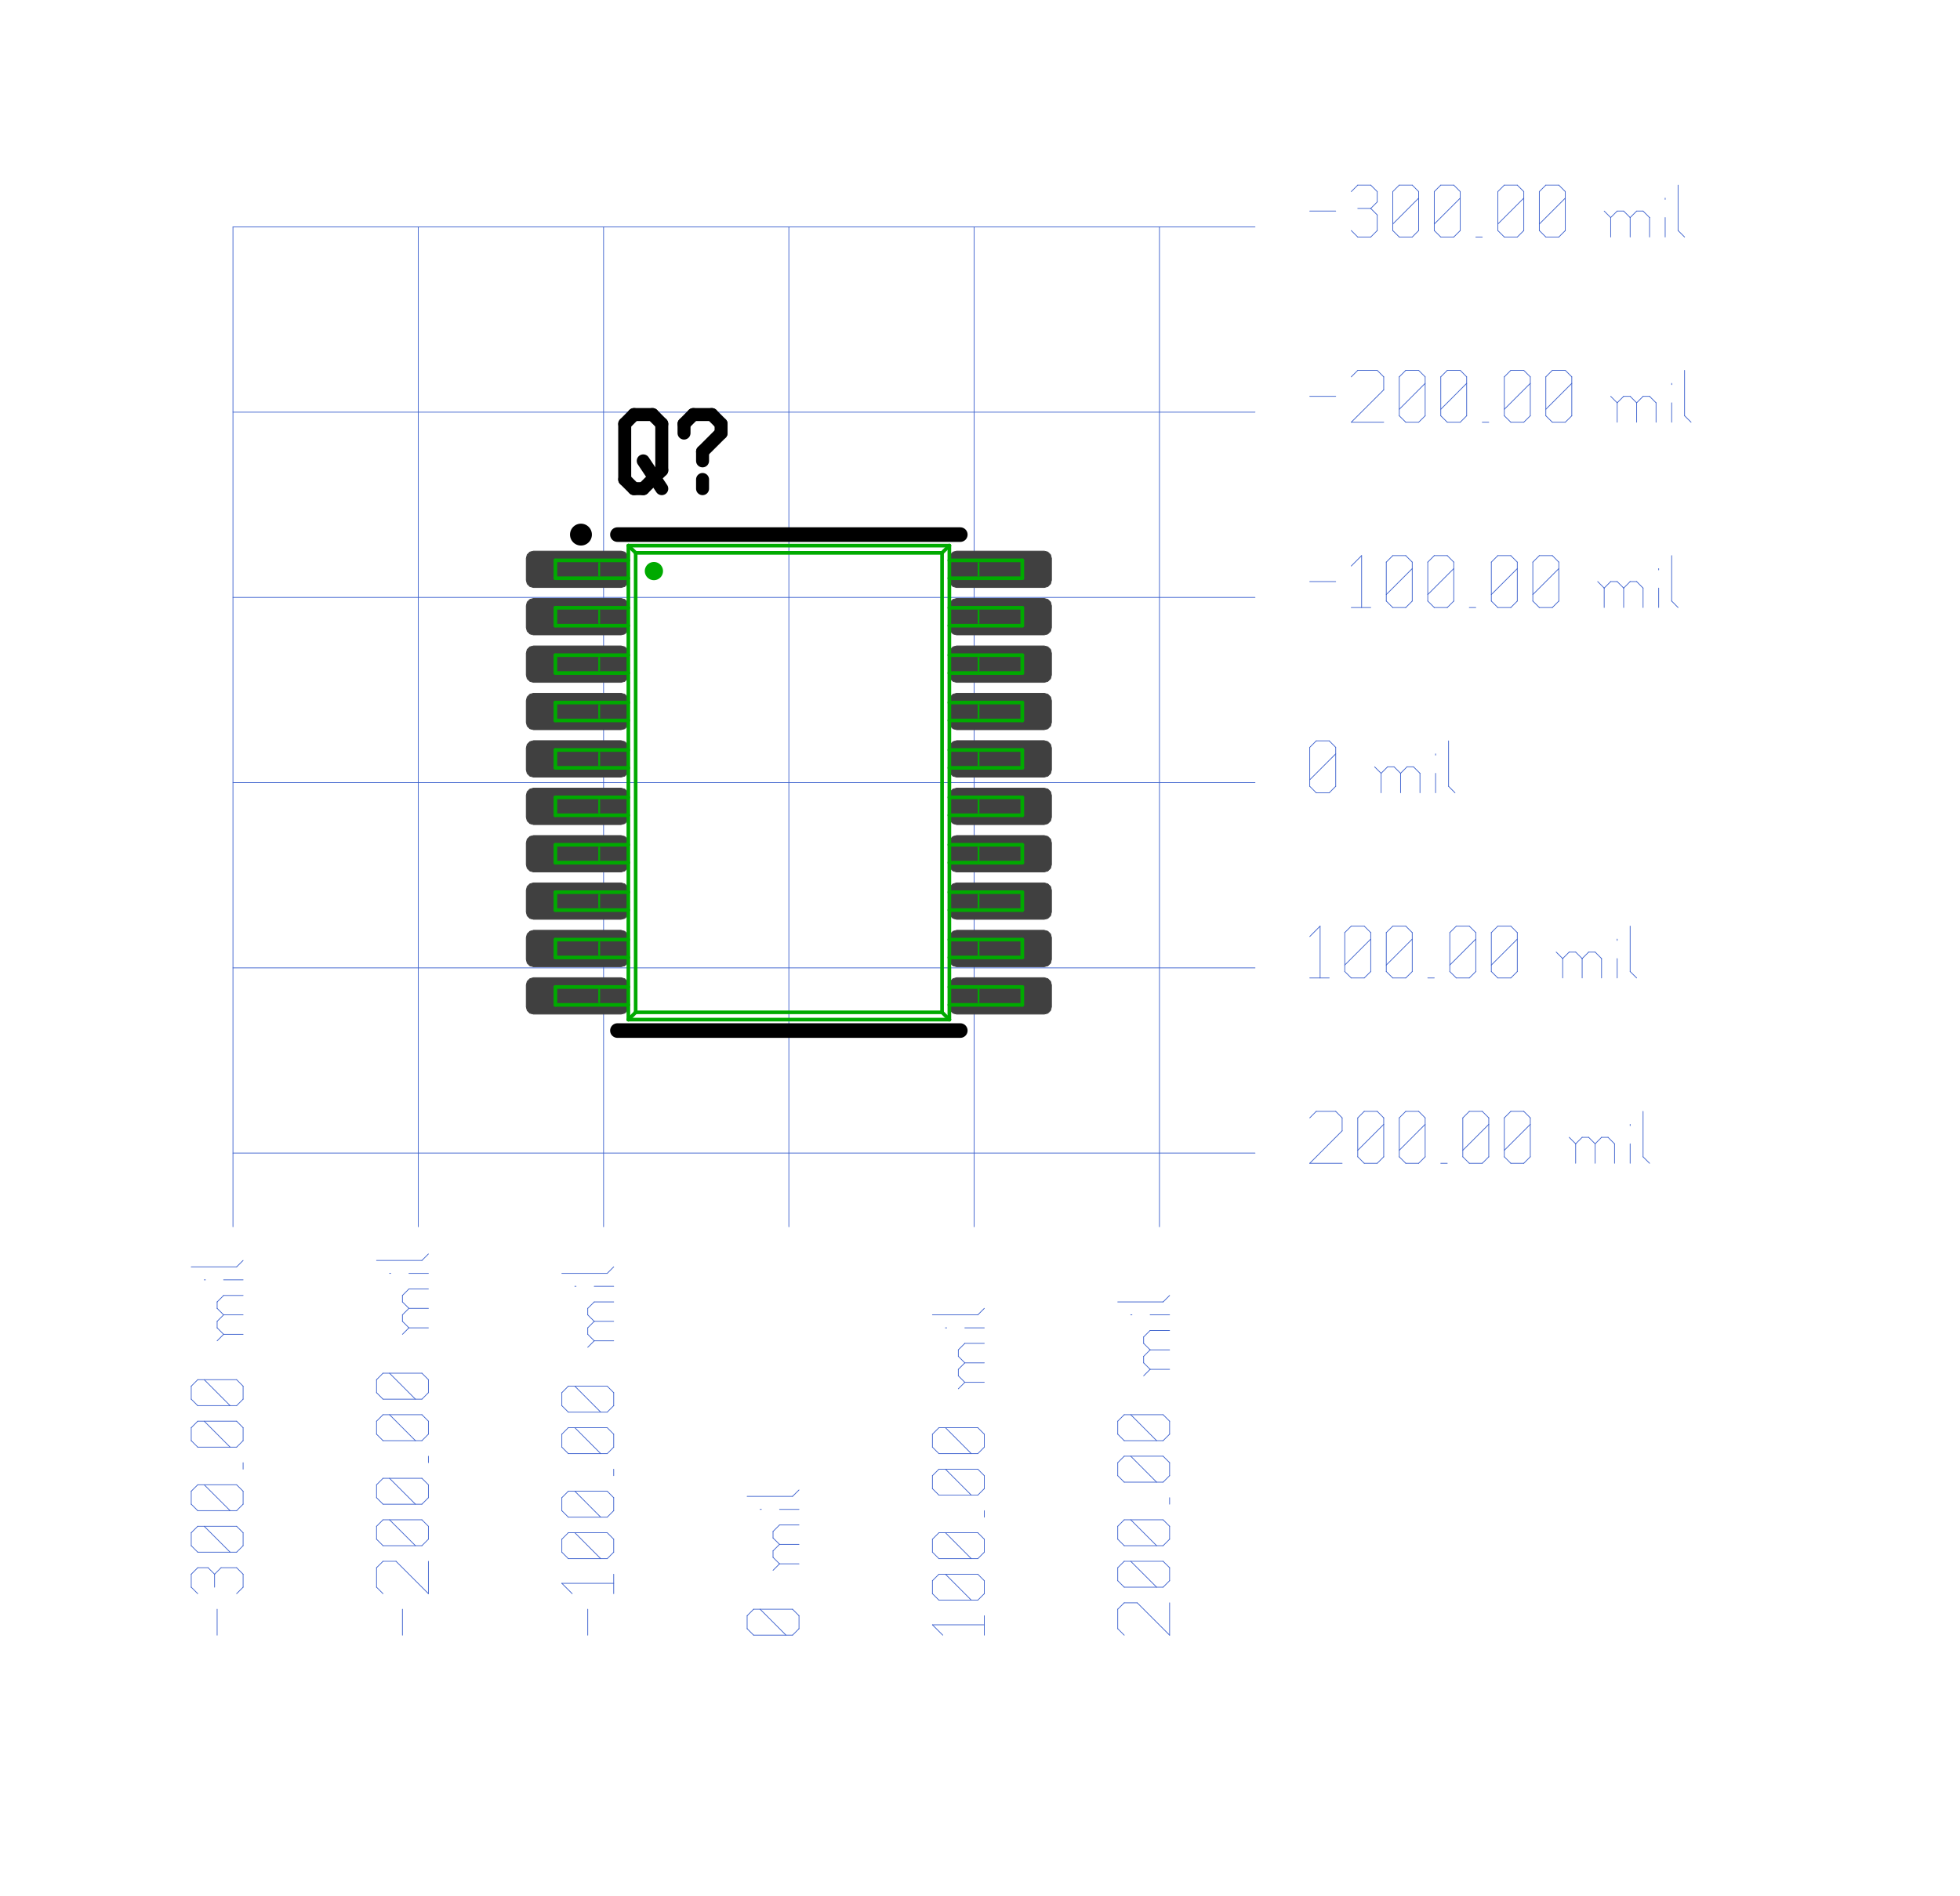 <?xml version="1.0"?>
<svg xmlns="http://www.w3.org/2000/svg" xmlns:xlink="http://www.w3.org/1999/xlink" version="1.0" width="1388.8" height="1344" viewBox="-2 -2 26.7 26">
<g id="layer_9_bottom">
<!--normal-->
 <line x1="1.11" y1="1.111" x2="1.11" y2="14.82" stroke-width="0.01" stroke="#3a5fcd" stroke-linecap="round"/>
 <line x1="3.65" y1="1.111" x2="3.65" y2="14.82" stroke-width="0.01" stroke="#3a5fcd" stroke-linecap="round"/>
 <line x1="6.19" y1="1.111" x2="6.19" y2="14.82" stroke-width="0.01" stroke="#3a5fcd" stroke-linecap="round"/>
 <line x1="8.73" y1="1.111" x2="8.73" y2="14.82" stroke-width="0.01" stroke="#3a5fcd" stroke-linecap="round"/>
 <line x1="1.11" y1="11.271" x2="15.12" y2="11.271" stroke-width="0.01" stroke="#3a5fcd" stroke-linecap="round"/>
 <line x1="1.11" y1="13.81" x2="15.12" y2="13.81" stroke-width="0.01" stroke="#3a5fcd" stroke-linecap="round"/>
 <line x1="1.11" y1="6.191" x2="15.12" y2="6.191" stroke-width="0.01" stroke="#3a5fcd" stroke-linecap="round"/>
 <line x1="1.11" y1="8.73" x2="15.12" y2="8.73" stroke-width="0.01" stroke="#3a5fcd" stroke-linecap="round"/>
 <line x1="11.27" y1="1.111" x2="11.27" y2="14.82" stroke-width="0.01" stroke="#3a5fcd" stroke-linecap="round"/>
 <line x1="13.81" y1="1.111" x2="13.81" y2="14.82" stroke-width="0.01" stroke="#3a5fcd" stroke-linecap="round"/>
 <line x1="1.11" y1="1.111" x2="15.12" y2="1.111" stroke-width="0.01" stroke="#3a5fcd" stroke-linecap="round"/>
 <line x1="1.11" y1="3.651" x2="15.12" y2="3.651" stroke-width="0.01" stroke="#3a5fcd" stroke-linecap="round"/>
 <line x1="0.893" y1="20.42" x2="0.893" y2="20.064" stroke-width="0.01" stroke="#3a5fcd" stroke-linecap="round"/>
 <line x1="0.627" y1="19.851" x2="0.538" y2="19.762" stroke-width="0.01" stroke="#3a5fcd" stroke-linecap="round"/>
 <line x1="0.538" y1="19.762" x2="0.538" y2="19.584" stroke-width="0.01" stroke="#3a5fcd" stroke-linecap="round"/>
 <line x1="0.538" y1="19.584" x2="0.627" y2="19.495" stroke-width="0.01" stroke="#3a5fcd" stroke-linecap="round"/>
 <line x1="1.249" y1="19.584" x2="1.16" y2="19.495" stroke-width="0.01" stroke="#3a5fcd" stroke-linecap="round"/>
 <line x1="1.249" y1="19.762" x2="1.249" y2="19.584" stroke-width="0.01" stroke="#3a5fcd" stroke-linecap="round"/>
 <line x1="1.16" y1="19.851" x2="1.249" y2="19.762" stroke-width="0.01" stroke="#3a5fcd" stroke-linecap="round"/>
 <line x1="0.858" y1="19.762" x2="0.858" y2="19.584" stroke-width="0.01" stroke="#3a5fcd" stroke-linecap="round"/>
 <line x1="0.627" y1="19.495" x2="0.769" y2="19.495" stroke-width="0.01" stroke="#3a5fcd" stroke-linecap="round"/>
 <line x1="0.947" y1="19.495" x2="1.16" y2="19.495" stroke-width="0.01" stroke="#3a5fcd" stroke-linecap="round"/>
 <line x1="0.947" y1="19.495" x2="0.858" y2="19.584" stroke-width="0.01" stroke="#3a5fcd" stroke-linecap="round"/>
 <line x1="0.769" y1="19.495" x2="0.858" y2="19.584" stroke-width="0.01" stroke="#3a5fcd" stroke-linecap="round"/>
 <line x1="1.16" y1="19.282" x2="1.249" y2="19.193" stroke-width="0.01" stroke="#3a5fcd" stroke-linecap="round"/>
 <line x1="0.627" y1="19.282" x2="1.16" y2="19.282" stroke-width="0.01" stroke="#3a5fcd" stroke-linecap="round"/>
 <line x1="0.627" y1="19.282" x2="0.538" y2="19.193" stroke-width="0.01" stroke="#3a5fcd" stroke-linecap="round"/>
 <line x1="0.538" y1="19.193" x2="0.538" y2="19.015" stroke-width="0.01" stroke="#3a5fcd" stroke-linecap="round"/>
 <line x1="0.538" y1="19.015" x2="0.627" y2="18.927" stroke-width="0.01" stroke="#3a5fcd" stroke-linecap="round"/>
 <line x1="0.627" y1="18.927" x2="1.16" y2="18.927" stroke-width="0.01" stroke="#3a5fcd" stroke-linecap="round"/>
 <line x1="1.249" y1="19.015" x2="1.16" y2="18.927" stroke-width="0.01" stroke="#3a5fcd" stroke-linecap="round"/>
 <line x1="1.249" y1="19.193" x2="1.249" y2="19.015" stroke-width="0.01" stroke="#3a5fcd" stroke-linecap="round"/>
 <line x1="1.071" y1="19.282" x2="0.716" y2="18.927" stroke-width="0.01" stroke="#3a5fcd" stroke-linecap="round"/>
 <line x1="1.16" y1="18.713" x2="1.249" y2="18.624" stroke-width="0.01" stroke="#3a5fcd" stroke-linecap="round"/>
 <line x1="0.627" y1="18.713" x2="1.16" y2="18.713" stroke-width="0.01" stroke="#3a5fcd" stroke-linecap="round"/>
 <line x1="0.627" y1="18.713" x2="0.538" y2="18.624" stroke-width="0.01" stroke="#3a5fcd" stroke-linecap="round"/>
 <line x1="0.538" y1="18.624" x2="0.538" y2="18.446" stroke-width="0.01" stroke="#3a5fcd" stroke-linecap="round"/>
 <line x1="0.538" y1="18.446" x2="0.627" y2="18.358" stroke-width="0.01" stroke="#3a5fcd" stroke-linecap="round"/>
 <line x1="0.627" y1="18.358" x2="1.16" y2="18.358" stroke-width="0.01" stroke="#3a5fcd" stroke-linecap="round"/>
 <line x1="1.249" y1="18.446" x2="1.16" y2="18.358" stroke-width="0.01" stroke="#3a5fcd" stroke-linecap="round"/>
 <line x1="1.249" y1="18.624" x2="1.249" y2="18.446" stroke-width="0.01" stroke="#3a5fcd" stroke-linecap="round"/>
 <line x1="1.071" y1="18.713" x2="0.716" y2="18.358" stroke-width="0.01" stroke="#3a5fcd" stroke-linecap="round"/>
 <line x1="1.249" y1="18.144" x2="1.249" y2="18.055" stroke-width="0.01" stroke="#3a5fcd" stroke-linecap="round"/>
 <line x1="1.16" y1="17.842" x2="1.249" y2="17.753" stroke-width="0.01" stroke="#3a5fcd" stroke-linecap="round"/>
 <line x1="0.627" y1="17.842" x2="1.16" y2="17.842" stroke-width="0.01" stroke="#3a5fcd" stroke-linecap="round"/>
 <line x1="0.627" y1="17.842" x2="0.538" y2="17.753" stroke-width="0.01" stroke="#3a5fcd" stroke-linecap="round"/>
 <line x1="0.538" y1="17.753" x2="0.538" y2="17.575" stroke-width="0.01" stroke="#3a5fcd" stroke-linecap="round"/>
 <line x1="0.538" y1="17.575" x2="0.627" y2="17.486" stroke-width="0.01" stroke="#3a5fcd" stroke-linecap="round"/>
 <line x1="0.627" y1="17.486" x2="1.16" y2="17.486" stroke-width="0.01" stroke="#3a5fcd" stroke-linecap="round"/>
 <line x1="1.249" y1="17.575" x2="1.16" y2="17.486" stroke-width="0.01" stroke="#3a5fcd" stroke-linecap="round"/>
 <line x1="1.249" y1="17.753" x2="1.249" y2="17.575" stroke-width="0.01" stroke="#3a5fcd" stroke-linecap="round"/>
 <line x1="1.071" y1="17.842" x2="0.716" y2="17.486" stroke-width="0.01" stroke="#3a5fcd" stroke-linecap="round"/>
 <line x1="1.16" y1="17.273" x2="1.249" y2="17.184" stroke-width="0.01" stroke="#3a5fcd" stroke-linecap="round"/>
 <line x1="0.627" y1="17.273" x2="1.16" y2="17.273" stroke-width="0.01" stroke="#3a5fcd" stroke-linecap="round"/>
 <line x1="0.627" y1="17.273" x2="0.538" y2="17.184" stroke-width="0.01" stroke="#3a5fcd" stroke-linecap="round"/>
 <line x1="0.538" y1="17.184" x2="0.538" y2="17.006" stroke-width="0.01" stroke="#3a5fcd" stroke-linecap="round"/>
 <line x1="0.538" y1="17.006" x2="0.627" y2="16.917" stroke-width="0.01" stroke="#3a5fcd" stroke-linecap="round"/>
 <line x1="0.627" y1="16.917" x2="1.16" y2="16.917" stroke-width="0.01" stroke="#3a5fcd" stroke-linecap="round"/>
 <line x1="1.249" y1="17.006" x2="1.16" y2="16.917" stroke-width="0.01" stroke="#3a5fcd" stroke-linecap="round"/>
 <line x1="1.249" y1="17.184" x2="1.249" y2="17.006" stroke-width="0.01" stroke="#3a5fcd" stroke-linecap="round"/>
 <line x1="1.071" y1="17.273" x2="0.716" y2="16.917" stroke-width="0.01" stroke="#3a5fcd" stroke-linecap="round"/>
 <line x1="0.982" y1="16.295" x2="1.249" y2="16.295" stroke-width="0.01" stroke="#3a5fcd" stroke-linecap="round"/>
 <line x1="0.982" y1="16.295" x2="0.893" y2="16.206" stroke-width="0.01" stroke="#3a5fcd" stroke-linecap="round"/>
 <line x1="0.893" y1="16.206" x2="0.893" y2="16.117" stroke-width="0.01" stroke="#3a5fcd" stroke-linecap="round"/>
 <line x1="0.893" y1="16.117" x2="0.982" y2="16.028" stroke-width="0.01" stroke="#3a5fcd" stroke-linecap="round"/>
 <line x1="0.982" y1="16.028" x2="1.249" y2="16.028" stroke-width="0.01" stroke="#3a5fcd" stroke-linecap="round"/>
 <line x1="0.982" y1="16.028" x2="0.893" y2="15.939" stroke-width="0.01" stroke="#3a5fcd" stroke-linecap="round"/>
 <line x1="0.893" y1="15.939" x2="0.893" y2="15.851" stroke-width="0.01" stroke="#3a5fcd" stroke-linecap="round"/>
 <line x1="0.893" y1="15.851" x2="0.982" y2="15.762" stroke-width="0.01" stroke="#3a5fcd" stroke-linecap="round"/>
 <line x1="0.982" y1="15.762" x2="1.249" y2="15.762" stroke-width="0.01" stroke="#3a5fcd" stroke-linecap="round"/>
 <line x1="0.893" y1="16.384" x2="0.982" y2="16.295" stroke-width="0.01" stroke="#3a5fcd" stroke-linecap="round"/>
 <line x1="0.716" y1="15.548" x2="0.733" y2="15.548" stroke-width="0.01" stroke="#3a5fcd" stroke-linecap="round"/>
 <line x1="0.982" y1="15.548" x2="1.249" y2="15.548" stroke-width="0.01" stroke="#3a5fcd" stroke-linecap="round"/>
 <line x1="0.538" y1="15.37" x2="1.16" y2="15.37" stroke-width="0.01" stroke="#3a5fcd" stroke-linecap="round"/>
 <line x1="1.16" y1="15.37" x2="1.249" y2="15.282" stroke-width="0.01" stroke="#3a5fcd" stroke-linecap="round"/>
 <line x1="3.433" y1="20.42" x2="3.433" y2="20.064" stroke-width="0.01" stroke="#3a5fcd" stroke-linecap="round"/>
 <line x1="3.167" y1="19.851" x2="3.078" y2="19.762" stroke-width="0.01" stroke="#3a5fcd" stroke-linecap="round"/>
 <line x1="3.078" y1="19.762" x2="3.078" y2="19.495" stroke-width="0.01" stroke="#3a5fcd" stroke-linecap="round"/>
 <line x1="3.078" y1="19.495" x2="3.167" y2="19.407" stroke-width="0.01" stroke="#3a5fcd" stroke-linecap="round"/>
 <line x1="3.167" y1="19.407" x2="3.345" y2="19.407" stroke-width="0.01" stroke="#3a5fcd" stroke-linecap="round"/>
 <line x1="3.789" y1="19.851" x2="3.345" y2="19.407" stroke-width="0.01" stroke="#3a5fcd" stroke-linecap="round"/>
 <line x1="3.789" y1="19.851" x2="3.789" y2="19.407" stroke-width="0.01" stroke="#3a5fcd" stroke-linecap="round"/>
 <line x1="3.7" y1="19.193" x2="3.789" y2="19.104" stroke-width="0.01" stroke="#3a5fcd" stroke-linecap="round"/>
 <line x1="3.167" y1="19.193" x2="3.7" y2="19.193" stroke-width="0.01" stroke="#3a5fcd" stroke-linecap="round"/>
 <line x1="3.167" y1="19.193" x2="3.078" y2="19.104" stroke-width="0.01" stroke="#3a5fcd" stroke-linecap="round"/>
 <line x1="3.078" y1="19.104" x2="3.078" y2="18.927" stroke-width="0.01" stroke="#3a5fcd" stroke-linecap="round"/>
 <line x1="3.078" y1="18.927" x2="3.167" y2="18.838" stroke-width="0.01" stroke="#3a5fcd" stroke-linecap="round"/>
 <line x1="3.167" y1="18.838" x2="3.7" y2="18.838" stroke-width="0.01" stroke="#3a5fcd" stroke-linecap="round"/>
 <line x1="3.789" y1="18.927" x2="3.7" y2="18.838" stroke-width="0.01" stroke="#3a5fcd" stroke-linecap="round"/>
 <line x1="3.789" y1="19.104" x2="3.789" y2="18.927" stroke-width="0.01" stroke="#3a5fcd" stroke-linecap="round"/>
 <line x1="3.611" y1="19.193" x2="3.256" y2="18.838" stroke-width="0.01" stroke="#3a5fcd" stroke-linecap="round"/>
 <line x1="3.7" y1="18.624" x2="3.789" y2="18.535" stroke-width="0.01" stroke="#3a5fcd" stroke-linecap="round"/>
 <line x1="3.167" y1="18.624" x2="3.7" y2="18.624" stroke-width="0.01" stroke="#3a5fcd" stroke-linecap="round"/>
 <line x1="3.167" y1="18.624" x2="3.078" y2="18.535" stroke-width="0.01" stroke="#3a5fcd" stroke-linecap="round"/>
 <line x1="3.078" y1="18.535" x2="3.078" y2="18.358" stroke-width="0.01" stroke="#3a5fcd" stroke-linecap="round"/>
 <line x1="3.078" y1="18.358" x2="3.167" y2="18.269" stroke-width="0.01" stroke="#3a5fcd" stroke-linecap="round"/>
 <line x1="3.167" y1="18.269" x2="3.7" y2="18.269" stroke-width="0.01" stroke="#3a5fcd" stroke-linecap="round"/>
 <line x1="3.789" y1="18.358" x2="3.7" y2="18.269" stroke-width="0.01" stroke="#3a5fcd" stroke-linecap="round"/>
 <line x1="3.789" y1="18.535" x2="3.789" y2="18.358" stroke-width="0.01" stroke="#3a5fcd" stroke-linecap="round"/>
 <line x1="3.611" y1="18.624" x2="3.256" y2="18.269" stroke-width="0.01" stroke="#3a5fcd" stroke-linecap="round"/>
 <line x1="3.789" y1="18.055" x2="3.789" y2="17.966" stroke-width="0.01" stroke="#3a5fcd" stroke-linecap="round"/>
 <line x1="3.7" y1="17.753" x2="3.789" y2="17.664" stroke-width="0.01" stroke="#3a5fcd" stroke-linecap="round"/>
 <line x1="3.167" y1="17.753" x2="3.7" y2="17.753" stroke-width="0.01" stroke="#3a5fcd" stroke-linecap="round"/>
 <line x1="3.167" y1="17.753" x2="3.078" y2="17.664" stroke-width="0.01" stroke="#3a5fcd" stroke-linecap="round"/>
 <line x1="3.078" y1="17.664" x2="3.078" y2="17.486" stroke-width="0.01" stroke="#3a5fcd" stroke-linecap="round"/>
 <line x1="3.078" y1="17.486" x2="3.167" y2="17.397" stroke-width="0.01" stroke="#3a5fcd" stroke-linecap="round"/>
 <line x1="3.167" y1="17.397" x2="3.7" y2="17.397" stroke-width="0.01" stroke="#3a5fcd" stroke-linecap="round"/>
 <line x1="3.789" y1="17.486" x2="3.7" y2="17.397" stroke-width="0.01" stroke="#3a5fcd" stroke-linecap="round"/>
 <line x1="3.789" y1="17.664" x2="3.789" y2="17.486" stroke-width="0.01" stroke="#3a5fcd" stroke-linecap="round"/>
 <line x1="3.611" y1="17.753" x2="3.256" y2="17.397" stroke-width="0.01" stroke="#3a5fcd" stroke-linecap="round"/>
 <line x1="3.7" y1="17.184" x2="3.789" y2="17.095" stroke-width="0.01" stroke="#3a5fcd" stroke-linecap="round"/>
 <line x1="3.167" y1="17.184" x2="3.7" y2="17.184" stroke-width="0.01" stroke="#3a5fcd" stroke-linecap="round"/>
 <line x1="3.167" y1="17.184" x2="3.078" y2="17.095" stroke-width="0.01" stroke="#3a5fcd" stroke-linecap="round"/>
 <line x1="3.078" y1="17.095" x2="3.078" y2="16.917" stroke-width="0.01" stroke="#3a5fcd" stroke-linecap="round"/>
 <line x1="3.078" y1="16.917" x2="3.167" y2="16.828" stroke-width="0.01" stroke="#3a5fcd" stroke-linecap="round"/>
 <line x1="3.167" y1="16.828" x2="3.7" y2="16.828" stroke-width="0.01" stroke="#3a5fcd" stroke-linecap="round"/>
 <line x1="3.789" y1="16.917" x2="3.7" y2="16.828" stroke-width="0.01" stroke="#3a5fcd" stroke-linecap="round"/>
 <line x1="3.789" y1="17.095" x2="3.789" y2="16.917" stroke-width="0.01" stroke="#3a5fcd" stroke-linecap="round"/>
 <line x1="3.611" y1="17.184" x2="3.256" y2="16.828" stroke-width="0.01" stroke="#3a5fcd" stroke-linecap="round"/>
 <line x1="3.522" y1="16.206" x2="3.789" y2="16.206" stroke-width="0.01" stroke="#3a5fcd" stroke-linecap="round"/>
 <line x1="3.522" y1="16.206" x2="3.433" y2="16.117" stroke-width="0.01" stroke="#3a5fcd" stroke-linecap="round"/>
 <line x1="3.433" y1="16.117" x2="3.433" y2="16.028" stroke-width="0.01" stroke="#3a5fcd" stroke-linecap="round"/>
 <line x1="3.433" y1="16.028" x2="3.522" y2="15.939" stroke-width="0.01" stroke="#3a5fcd" stroke-linecap="round"/>
 <line x1="3.522" y1="15.939" x2="3.789" y2="15.939" stroke-width="0.01" stroke="#3a5fcd" stroke-linecap="round"/>
 <line x1="3.522" y1="15.939" x2="3.433" y2="15.851" stroke-width="0.01" stroke="#3a5fcd" stroke-linecap="round"/>
 <line x1="3.433" y1="15.851" x2="3.433" y2="15.762" stroke-width="0.01" stroke="#3a5fcd" stroke-linecap="round"/>
 <line x1="3.433" y1="15.762" x2="3.522" y2="15.673" stroke-width="0.01" stroke="#3a5fcd" stroke-linecap="round"/>
 <line x1="3.522" y1="15.673" x2="3.789" y2="15.673" stroke-width="0.01" stroke="#3a5fcd" stroke-linecap="round"/>
 <line x1="3.433" y1="16.295" x2="3.522" y2="16.206" stroke-width="0.01" stroke="#3a5fcd" stroke-linecap="round"/>
 <line x1="3.256" y1="15.459" x2="3.273" y2="15.459" stroke-width="0.01" stroke="#3a5fcd" stroke-linecap="round"/>
 <line x1="3.522" y1="15.459" x2="3.789" y2="15.459" stroke-width="0.01" stroke="#3a5fcd" stroke-linecap="round"/>
 <line x1="3.078" y1="15.282" x2="3.7" y2="15.282" stroke-width="0.01" stroke="#3a5fcd" stroke-linecap="round"/>
 <line x1="3.7" y1="15.282" x2="3.789" y2="15.193" stroke-width="0.01" stroke="#3a5fcd" stroke-linecap="round"/>
 <line x1="5.973" y1="20.42" x2="5.973" y2="20.064" stroke-width="0.01" stroke="#3a5fcd" stroke-linecap="round"/>
 <line x1="5.76" y1="19.851" x2="5.618" y2="19.709" stroke-width="0.01" stroke="#3a5fcd" stroke-linecap="round"/>
 <line x1="5.618" y1="19.709" x2="6.329" y2="19.709" stroke-width="0.01" stroke="#3a5fcd" stroke-linecap="round"/>
 <line x1="6.329" y1="19.851" x2="6.329" y2="19.584" stroke-width="0.01" stroke="#3a5fcd" stroke-linecap="round"/>
 <line x1="6.24" y1="19.371" x2="6.329" y2="19.282" stroke-width="0.01" stroke="#3a5fcd" stroke-linecap="round"/>
 <line x1="5.707" y1="19.371" x2="6.24" y2="19.371" stroke-width="0.01" stroke="#3a5fcd" stroke-linecap="round"/>
 <line x1="5.707" y1="19.371" x2="5.618" y2="19.282" stroke-width="0.01" stroke="#3a5fcd" stroke-linecap="round"/>
 <line x1="5.618" y1="19.282" x2="5.618" y2="19.104" stroke-width="0.01" stroke="#3a5fcd" stroke-linecap="round"/>
 <line x1="5.618" y1="19.104" x2="5.707" y2="19.015" stroke-width="0.01" stroke="#3a5fcd" stroke-linecap="round"/>
 <line x1="5.707" y1="19.015" x2="6.24" y2="19.015" stroke-width="0.01" stroke="#3a5fcd" stroke-linecap="round"/>
 <line x1="6.329" y1="19.104" x2="6.24" y2="19.015" stroke-width="0.01" stroke="#3a5fcd" stroke-linecap="round"/>
 <line x1="6.329" y1="19.282" x2="6.329" y2="19.104" stroke-width="0.01" stroke="#3a5fcd" stroke-linecap="round"/>
 <line x1="6.151" y1="19.371" x2="5.796" y2="19.015" stroke-width="0.01" stroke="#3a5fcd" stroke-linecap="round"/>
 <line x1="6.24" y1="18.802" x2="6.329" y2="18.713" stroke-width="0.01" stroke="#3a5fcd" stroke-linecap="round"/>
 <line x1="5.707" y1="18.802" x2="6.24" y2="18.802" stroke-width="0.01" stroke="#3a5fcd" stroke-linecap="round"/>
 <line x1="5.707" y1="18.802" x2="5.618" y2="18.713" stroke-width="0.01" stroke="#3a5fcd" stroke-linecap="round"/>
 <line x1="5.618" y1="18.713" x2="5.618" y2="18.535" stroke-width="0.01" stroke="#3a5fcd" stroke-linecap="round"/>
 <line x1="5.618" y1="18.535" x2="5.707" y2="18.446" stroke-width="0.01" stroke="#3a5fcd" stroke-linecap="round"/>
 <line x1="5.707" y1="18.446" x2="6.24" y2="18.446" stroke-width="0.01" stroke="#3a5fcd" stroke-linecap="round"/>
 <line x1="6.329" y1="18.535" x2="6.24" y2="18.446" stroke-width="0.01" stroke="#3a5fcd" stroke-linecap="round"/>
 <line x1="6.329" y1="18.713" x2="6.329" y2="18.535" stroke-width="0.01" stroke="#3a5fcd" stroke-linecap="round"/>
 <line x1="6.151" y1="18.802" x2="5.796" y2="18.446" stroke-width="0.01" stroke="#3a5fcd" stroke-linecap="round"/>
 <line x1="6.329" y1="18.233" x2="6.329" y2="18.144" stroke-width="0.01" stroke="#3a5fcd" stroke-linecap="round"/>
 <line x1="6.24" y1="17.931" x2="6.329" y2="17.842" stroke-width="0.01" stroke="#3a5fcd" stroke-linecap="round"/>
 <line x1="5.707" y1="17.931" x2="6.24" y2="17.931" stroke-width="0.01" stroke="#3a5fcd" stroke-linecap="round"/>
 <line x1="5.707" y1="17.931" x2="5.618" y2="17.842" stroke-width="0.01" stroke="#3a5fcd" stroke-linecap="round"/>
 <line x1="5.618" y1="17.842" x2="5.618" y2="17.664" stroke-width="0.01" stroke="#3a5fcd" stroke-linecap="round"/>
 <line x1="5.618" y1="17.664" x2="5.707" y2="17.575" stroke-width="0.01" stroke="#3a5fcd" stroke-linecap="round"/>
 <line x1="5.707" y1="17.575" x2="6.24" y2="17.575" stroke-width="0.01" stroke="#3a5fcd" stroke-linecap="round"/>
 <line x1="6.329" y1="17.664" x2="6.24" y2="17.575" stroke-width="0.01" stroke="#3a5fcd" stroke-linecap="round"/>
 <line x1="6.329" y1="17.842" x2="6.329" y2="17.664" stroke-width="0.01" stroke="#3a5fcd" stroke-linecap="round"/>
 <line x1="6.151" y1="17.931" x2="5.796" y2="17.575" stroke-width="0.01" stroke="#3a5fcd" stroke-linecap="round"/>
 <line x1="6.24" y1="17.362" x2="6.329" y2="17.273" stroke-width="0.01" stroke="#3a5fcd" stroke-linecap="round"/>
 <line x1="5.707" y1="17.362" x2="6.24" y2="17.362" stroke-width="0.01" stroke="#3a5fcd" stroke-linecap="round"/>
 <line x1="5.707" y1="17.362" x2="5.618" y2="17.273" stroke-width="0.01" stroke="#3a5fcd" stroke-linecap="round"/>
 <line x1="5.618" y1="17.273" x2="5.618" y2="17.095" stroke-width="0.01" stroke="#3a5fcd" stroke-linecap="round"/>
 <line x1="5.618" y1="17.095" x2="5.707" y2="17.006" stroke-width="0.01" stroke="#3a5fcd" stroke-linecap="round"/>
 <line x1="5.707" y1="17.006" x2="6.24" y2="17.006" stroke-width="0.01" stroke="#3a5fcd" stroke-linecap="round"/>
 <line x1="6.329" y1="17.095" x2="6.24" y2="17.006" stroke-width="0.01" stroke="#3a5fcd" stroke-linecap="round"/>
 <line x1="6.329" y1="17.273" x2="6.329" y2="17.095" stroke-width="0.01" stroke="#3a5fcd" stroke-linecap="round"/>
 <line x1="6.151" y1="17.362" x2="5.796" y2="17.006" stroke-width="0.01" stroke="#3a5fcd" stroke-linecap="round"/>
 <line x1="6.062" y1="16.384" x2="6.329" y2="16.384" stroke-width="0.01" stroke="#3a5fcd" stroke-linecap="round"/>
 <line x1="6.062" y1="16.384" x2="5.973" y2="16.295" stroke-width="0.01" stroke="#3a5fcd" stroke-linecap="round"/>
 <line x1="5.973" y1="16.295" x2="5.973" y2="16.206" stroke-width="0.01" stroke="#3a5fcd" stroke-linecap="round"/>
 <line x1="5.973" y1="16.206" x2="6.062" y2="16.117" stroke-width="0.01" stroke="#3a5fcd" stroke-linecap="round"/>
 <line x1="6.062" y1="16.117" x2="6.329" y2="16.117" stroke-width="0.01" stroke="#3a5fcd" stroke-linecap="round"/>
 <line x1="6.062" y1="16.117" x2="5.973" y2="16.028" stroke-width="0.01" stroke="#3a5fcd" stroke-linecap="round"/>
 <line x1="5.973" y1="16.028" x2="5.973" y2="15.939" stroke-width="0.01" stroke="#3a5fcd" stroke-linecap="round"/>
 <line x1="5.973" y1="15.939" x2="6.062" y2="15.851" stroke-width="0.01" stroke="#3a5fcd" stroke-linecap="round"/>
 <line x1="6.062" y1="15.851" x2="6.329" y2="15.851" stroke-width="0.01" stroke="#3a5fcd" stroke-linecap="round"/>
 <line x1="5.973" y1="16.473" x2="6.062" y2="16.384" stroke-width="0.01" stroke="#3a5fcd" stroke-linecap="round"/>
 <line x1="5.796" y1="15.637" x2="5.813" y2="15.637" stroke-width="0.01" stroke="#3a5fcd" stroke-linecap="round"/>
 <line x1="6.062" y1="15.637" x2="6.329" y2="15.637" stroke-width="0.01" stroke="#3a5fcd" stroke-linecap="round"/>
 <line x1="5.618" y1="15.459" x2="6.24" y2="15.459" stroke-width="0.01" stroke="#3a5fcd" stroke-linecap="round"/>
 <line x1="6.24" y1="15.459" x2="6.329" y2="15.37" stroke-width="0.01" stroke="#3a5fcd" stroke-linecap="round"/>
 <line x1="8.78" y1="20.42" x2="8.869" y2="20.331" stroke-width="0.01" stroke="#3a5fcd" stroke-linecap="round"/>
 <line x1="8.247" y1="20.42" x2="8.78" y2="20.42" stroke-width="0.01" stroke="#3a5fcd" stroke-linecap="round"/>
 <line x1="8.247" y1="20.42" x2="8.158" y2="20.331" stroke-width="0.01" stroke="#3a5fcd" stroke-linecap="round"/>
 <line x1="8.158" y1="20.331" x2="8.158" y2="20.153" stroke-width="0.01" stroke="#3a5fcd" stroke-linecap="round"/>
 <line x1="8.158" y1="20.153" x2="8.247" y2="20.064" stroke-width="0.01" stroke="#3a5fcd" stroke-linecap="round"/>
 <line x1="8.247" y1="20.064" x2="8.78" y2="20.064" stroke-width="0.01" stroke="#3a5fcd" stroke-linecap="round"/>
 <line x1="8.869" y1="20.153" x2="8.78" y2="20.064" stroke-width="0.01" stroke="#3a5fcd" stroke-linecap="round"/>
 <line x1="8.869" y1="20.331" x2="8.869" y2="20.153" stroke-width="0.01" stroke="#3a5fcd" stroke-linecap="round"/>
 <line x1="8.691" y1="20.42" x2="8.336" y2="20.064" stroke-width="0.01" stroke="#3a5fcd" stroke-linecap="round"/>
 <line x1="8.602" y1="19.442" x2="8.869" y2="19.442" stroke-width="0.01" stroke="#3a5fcd" stroke-linecap="round"/>
 <line x1="8.602" y1="19.442" x2="8.513" y2="19.353" stroke-width="0.01" stroke="#3a5fcd" stroke-linecap="round"/>
 <line x1="8.513" y1="19.353" x2="8.513" y2="19.264" stroke-width="0.01" stroke="#3a5fcd" stroke-linecap="round"/>
 <line x1="8.513" y1="19.264" x2="8.602" y2="19.175" stroke-width="0.01" stroke="#3a5fcd" stroke-linecap="round"/>
 <line x1="8.602" y1="19.175" x2="8.869" y2="19.175" stroke-width="0.01" stroke="#3a5fcd" stroke-linecap="round"/>
 <line x1="8.602" y1="19.175" x2="8.513" y2="19.087" stroke-width="0.01" stroke="#3a5fcd" stroke-linecap="round"/>
 <line x1="8.513" y1="19.087" x2="8.513" y2="18.998" stroke-width="0.01" stroke="#3a5fcd" stroke-linecap="round"/>
 <line x1="8.513" y1="18.998" x2="8.602" y2="18.909" stroke-width="0.01" stroke="#3a5fcd" stroke-linecap="round"/>
 <line x1="8.602" y1="18.909" x2="8.869" y2="18.909" stroke-width="0.01" stroke="#3a5fcd" stroke-linecap="round"/>
 <line x1="8.513" y1="19.531" x2="8.602" y2="19.442" stroke-width="0.01" stroke="#3a5fcd" stroke-linecap="round"/>
 <line x1="8.336" y1="18.695" x2="8.353" y2="18.695" stroke-width="0.01" stroke="#3a5fcd" stroke-linecap="round"/>
 <line x1="8.602" y1="18.695" x2="8.869" y2="18.695" stroke-width="0.01" stroke="#3a5fcd" stroke-linecap="round"/>
 <line x1="8.158" y1="18.517" x2="8.78" y2="18.517" stroke-width="0.01" stroke="#3a5fcd" stroke-linecap="round"/>
 <line x1="8.78" y1="18.517" x2="8.869" y2="18.429" stroke-width="0.01" stroke="#3a5fcd" stroke-linecap="round"/>
 <line x1="10.84" y1="20.42" x2="10.698" y2="20.278" stroke-width="0.01" stroke="#3a5fcd" stroke-linecap="round"/>
 <line x1="10.698" y1="20.278" x2="11.409" y2="20.278" stroke-width="0.01" stroke="#3a5fcd" stroke-linecap="round"/>
 <line x1="11.409" y1="20.42" x2="11.409" y2="20.153" stroke-width="0.01" stroke="#3a5fcd" stroke-linecap="round"/>
 <line x1="11.32" y1="19.94" x2="11.409" y2="19.851" stroke-width="0.01" stroke="#3a5fcd" stroke-linecap="round"/>
 <line x1="10.787" y1="19.94" x2="11.32" y2="19.94" stroke-width="0.01" stroke="#3a5fcd" stroke-linecap="round"/>
 <line x1="10.787" y1="19.94" x2="10.698" y2="19.851" stroke-width="0.01" stroke="#3a5fcd" stroke-linecap="round"/>
 <line x1="10.698" y1="19.851" x2="10.698" y2="19.673" stroke-width="0.01" stroke="#3a5fcd" stroke-linecap="round"/>
 <line x1="10.698" y1="19.673" x2="10.787" y2="19.584" stroke-width="0.01" stroke="#3a5fcd" stroke-linecap="round"/>
 <line x1="10.787" y1="19.584" x2="11.32" y2="19.584" stroke-width="0.01" stroke="#3a5fcd" stroke-linecap="round"/>
 <line x1="11.409" y1="19.673" x2="11.32" y2="19.584" stroke-width="0.01" stroke="#3a5fcd" stroke-linecap="round"/>
 <line x1="11.409" y1="19.851" x2="11.409" y2="19.673" stroke-width="0.01" stroke="#3a5fcd" stroke-linecap="round"/>
 <line x1="11.231" y1="19.94" x2="10.876" y2="19.584" stroke-width="0.01" stroke="#3a5fcd" stroke-linecap="round"/>
 <line x1="11.32" y1="19.371" x2="11.409" y2="19.282" stroke-width="0.01" stroke="#3a5fcd" stroke-linecap="round"/>
 <line x1="10.787" y1="19.371" x2="11.32" y2="19.371" stroke-width="0.01" stroke="#3a5fcd" stroke-linecap="round"/>
 <line x1="10.787" y1="19.371" x2="10.698" y2="19.282" stroke-width="0.01" stroke="#3a5fcd" stroke-linecap="round"/>
 <line x1="10.698" y1="19.282" x2="10.698" y2="19.104" stroke-width="0.01" stroke="#3a5fcd" stroke-linecap="round"/>
 <line x1="10.698" y1="19.104" x2="10.787" y2="19.015" stroke-width="0.01" stroke="#3a5fcd" stroke-linecap="round"/>
 <line x1="10.787" y1="19.015" x2="11.32" y2="19.015" stroke-width="0.01" stroke="#3a5fcd" stroke-linecap="round"/>
 <line x1="11.409" y1="19.104" x2="11.32" y2="19.015" stroke-width="0.01" stroke="#3a5fcd" stroke-linecap="round"/>
 <line x1="11.409" y1="19.282" x2="11.409" y2="19.104" stroke-width="0.01" stroke="#3a5fcd" stroke-linecap="round"/>
 <line x1="11.231" y1="19.371" x2="10.876" y2="19.015" stroke-width="0.01" stroke="#3a5fcd" stroke-linecap="round"/>
 <line x1="11.409" y1="18.802" x2="11.409" y2="18.713" stroke-width="0.01" stroke="#3a5fcd" stroke-linecap="round"/>
 <line x1="11.32" y1="18.5" x2="11.409" y2="18.411" stroke-width="0.01" stroke="#3a5fcd" stroke-linecap="round"/>
 <line x1="10.787" y1="18.5" x2="11.32" y2="18.5" stroke-width="0.01" stroke="#3a5fcd" stroke-linecap="round"/>
 <line x1="10.787" y1="18.5" x2="10.698" y2="18.411" stroke-width="0.01" stroke="#3a5fcd" stroke-linecap="round"/>
 <line x1="10.698" y1="18.411" x2="10.698" y2="18.233" stroke-width="0.01" stroke="#3a5fcd" stroke-linecap="round"/>
 <line x1="10.698" y1="18.233" x2="10.787" y2="18.144" stroke-width="0.01" stroke="#3a5fcd" stroke-linecap="round"/>
 <line x1="10.787" y1="18.144" x2="11.32" y2="18.144" stroke-width="0.01" stroke="#3a5fcd" stroke-linecap="round"/>
 <line x1="11.409" y1="18.233" x2="11.32" y2="18.144" stroke-width="0.01" stroke="#3a5fcd" stroke-linecap="round"/>
 <line x1="11.409" y1="18.411" x2="11.409" y2="18.233" stroke-width="0.01" stroke="#3a5fcd" stroke-linecap="round"/>
 <line x1="11.231" y1="18.5" x2="10.876" y2="18.144" stroke-width="0.01" stroke="#3a5fcd" stroke-linecap="round"/>
 <line x1="11.32" y1="17.931" x2="11.409" y2="17.842" stroke-width="0.01" stroke="#3a5fcd" stroke-linecap="round"/>
 <line x1="10.787" y1="17.931" x2="11.32" y2="17.931" stroke-width="0.01" stroke="#3a5fcd" stroke-linecap="round"/>
 <line x1="10.787" y1="17.931" x2="10.698" y2="17.842" stroke-width="0.01" stroke="#3a5fcd" stroke-linecap="round"/>
 <line x1="10.698" y1="17.842" x2="10.698" y2="17.664" stroke-width="0.01" stroke="#3a5fcd" stroke-linecap="round"/>
 <line x1="10.698" y1="17.664" x2="10.787" y2="17.575" stroke-width="0.01" stroke="#3a5fcd" stroke-linecap="round"/>
 <line x1="10.787" y1="17.575" x2="11.32" y2="17.575" stroke-width="0.01" stroke="#3a5fcd" stroke-linecap="round"/>
 <line x1="11.409" y1="17.664" x2="11.32" y2="17.575" stroke-width="0.01" stroke="#3a5fcd" stroke-linecap="round"/>
 <line x1="11.409" y1="17.842" x2="11.409" y2="17.664" stroke-width="0.01" stroke="#3a5fcd" stroke-linecap="round"/>
 <line x1="11.231" y1="17.931" x2="10.876" y2="17.575" stroke-width="0.01" stroke="#3a5fcd" stroke-linecap="round"/>
 <line x1="11.142" y1="16.953" x2="11.409" y2="16.953" stroke-width="0.01" stroke="#3a5fcd" stroke-linecap="round"/>
 <line x1="11.142" y1="16.953" x2="11.053" y2="16.864" stroke-width="0.01" stroke="#3a5fcd" stroke-linecap="round"/>
 <line x1="11.053" y1="16.864" x2="11.053" y2="16.775" stroke-width="0.01" stroke="#3a5fcd" stroke-linecap="round"/>
 <line x1="11.053" y1="16.775" x2="11.142" y2="16.686" stroke-width="0.01" stroke="#3a5fcd" stroke-linecap="round"/>
 <line x1="11.142" y1="16.686" x2="11.409" y2="16.686" stroke-width="0.01" stroke="#3a5fcd" stroke-linecap="round"/>
 <line x1="11.142" y1="16.686" x2="11.053" y2="16.597" stroke-width="0.01" stroke="#3a5fcd" stroke-linecap="round"/>
 <line x1="11.053" y1="16.597" x2="11.053" y2="16.508" stroke-width="0.01" stroke="#3a5fcd" stroke-linecap="round"/>
 <line x1="11.053" y1="16.508" x2="11.142" y2="16.419" stroke-width="0.01" stroke="#3a5fcd" stroke-linecap="round"/>
 <line x1="11.142" y1="16.419" x2="11.409" y2="16.419" stroke-width="0.01" stroke="#3a5fcd" stroke-linecap="round"/>
 <line x1="11.053" y1="17.042" x2="11.142" y2="16.953" stroke-width="0.01" stroke="#3a5fcd" stroke-linecap="round"/>
 <line x1="10.876" y1="16.206" x2="10.893" y2="16.206" stroke-width="0.01" stroke="#3a5fcd" stroke-linecap="round"/>
 <line x1="11.142" y1="16.206" x2="11.409" y2="16.206" stroke-width="0.01" stroke="#3a5fcd" stroke-linecap="round"/>
 <line x1="10.698" y1="16.028" x2="11.32" y2="16.028" stroke-width="0.01" stroke="#3a5fcd" stroke-linecap="round"/>
 <line x1="11.32" y1="16.028" x2="11.409" y2="15.939" stroke-width="0.01" stroke="#3a5fcd" stroke-linecap="round"/>
 <line x1="13.327" y1="20.42" x2="13.238" y2="20.331" stroke-width="0.01" stroke="#3a5fcd" stroke-linecap="round"/>
 <line x1="13.238" y1="20.331" x2="13.238" y2="20.064" stroke-width="0.01" stroke="#3a5fcd" stroke-linecap="round"/>
 <line x1="13.238" y1="20.064" x2="13.327" y2="19.976" stroke-width="0.01" stroke="#3a5fcd" stroke-linecap="round"/>
 <line x1="13.327" y1="19.976" x2="13.505" y2="19.976" stroke-width="0.01" stroke="#3a5fcd" stroke-linecap="round"/>
 <line x1="13.949" y1="20.42" x2="13.505" y2="19.976" stroke-width="0.01" stroke="#3a5fcd" stroke-linecap="round"/>
 <line x1="13.949" y1="20.42" x2="13.949" y2="19.976" stroke-width="0.01" stroke="#3a5fcd" stroke-linecap="round"/>
 <line x1="13.86" y1="19.762" x2="13.949" y2="19.673" stroke-width="0.01" stroke="#3a5fcd" stroke-linecap="round"/>
 <line x1="13.327" y1="19.762" x2="13.86" y2="19.762" stroke-width="0.01" stroke="#3a5fcd" stroke-linecap="round"/>
 <line x1="13.327" y1="19.762" x2="13.238" y2="19.673" stroke-width="0.01" stroke="#3a5fcd" stroke-linecap="round"/>
 <line x1="13.238" y1="19.673" x2="13.238" y2="19.495" stroke-width="0.01" stroke="#3a5fcd" stroke-linecap="round"/>
 <line x1="13.238" y1="19.495" x2="13.327" y2="19.407" stroke-width="0.01" stroke="#3a5fcd" stroke-linecap="round"/>
 <line x1="13.327" y1="19.407" x2="13.86" y2="19.407" stroke-width="0.01" stroke="#3a5fcd" stroke-linecap="round"/>
 <line x1="13.949" y1="19.495" x2="13.86" y2="19.407" stroke-width="0.01" stroke="#3a5fcd" stroke-linecap="round"/>
 <line x1="13.949" y1="19.673" x2="13.949" y2="19.495" stroke-width="0.01" stroke="#3a5fcd" stroke-linecap="round"/>
 <line x1="13.771" y1="19.762" x2="13.416" y2="19.407" stroke-width="0.01" stroke="#3a5fcd" stroke-linecap="round"/>
 <line x1="13.86" y1="19.193" x2="13.949" y2="19.104" stroke-width="0.01" stroke="#3a5fcd" stroke-linecap="round"/>
 <line x1="13.327" y1="19.193" x2="13.86" y2="19.193" stroke-width="0.01" stroke="#3a5fcd" stroke-linecap="round"/>
 <line x1="13.327" y1="19.193" x2="13.238" y2="19.104" stroke-width="0.01" stroke="#3a5fcd" stroke-linecap="round"/>
 <line x1="13.238" y1="19.104" x2="13.238" y2="18.927" stroke-width="0.01" stroke="#3a5fcd" stroke-linecap="round"/>
 <line x1="13.238" y1="18.927" x2="13.327" y2="18.838" stroke-width="0.01" stroke="#3a5fcd" stroke-linecap="round"/>
 <line x1="13.327" y1="18.838" x2="13.86" y2="18.838" stroke-width="0.01" stroke="#3a5fcd" stroke-linecap="round"/>
 <line x1="13.949" y1="18.927" x2="13.86" y2="18.838" stroke-width="0.01" stroke="#3a5fcd" stroke-linecap="round"/>
 <line x1="13.949" y1="19.104" x2="13.949" y2="18.927" stroke-width="0.01" stroke="#3a5fcd" stroke-linecap="round"/>
 <line x1="13.771" y1="19.193" x2="13.416" y2="18.838" stroke-width="0.01" stroke="#3a5fcd" stroke-linecap="round"/>
 <line x1="13.949" y1="18.624" x2="13.949" y2="18.535" stroke-width="0.01" stroke="#3a5fcd" stroke-linecap="round"/>
 <line x1="13.86" y1="18.322" x2="13.949" y2="18.233" stroke-width="0.01" stroke="#3a5fcd" stroke-linecap="round"/>
 <line x1="13.327" y1="18.322" x2="13.86" y2="18.322" stroke-width="0.01" stroke="#3a5fcd" stroke-linecap="round"/>
 <line x1="13.327" y1="18.322" x2="13.238" y2="18.233" stroke-width="0.01" stroke="#3a5fcd" stroke-linecap="round"/>
 <line x1="13.238" y1="18.233" x2="13.238" y2="18.055" stroke-width="0.01" stroke="#3a5fcd" stroke-linecap="round"/>
 <line x1="13.238" y1="18.055" x2="13.327" y2="17.966" stroke-width="0.01" stroke="#3a5fcd" stroke-linecap="round"/>
 <line x1="13.327" y1="17.966" x2="13.86" y2="17.966" stroke-width="0.01" stroke="#3a5fcd" stroke-linecap="round"/>
 <line x1="13.949" y1="18.055" x2="13.86" y2="17.966" stroke-width="0.01" stroke="#3a5fcd" stroke-linecap="round"/>
 <line x1="13.949" y1="18.233" x2="13.949" y2="18.055" stroke-width="0.01" stroke="#3a5fcd" stroke-linecap="round"/>
 <line x1="13.771" y1="18.322" x2="13.416" y2="17.966" stroke-width="0.01" stroke="#3a5fcd" stroke-linecap="round"/>
 <line x1="13.86" y1="17.753" x2="13.949" y2="17.664" stroke-width="0.01" stroke="#3a5fcd" stroke-linecap="round"/>
 <line x1="13.327" y1="17.753" x2="13.86" y2="17.753" stroke-width="0.01" stroke="#3a5fcd" stroke-linecap="round"/>
 <line x1="13.327" y1="17.753" x2="13.238" y2="17.664" stroke-width="0.01" stroke="#3a5fcd" stroke-linecap="round"/>
 <line x1="13.238" y1="17.664" x2="13.238" y2="17.486" stroke-width="0.01" stroke="#3a5fcd" stroke-linecap="round"/>
 <line x1="13.238" y1="17.486" x2="13.327" y2="17.397" stroke-width="0.01" stroke="#3a5fcd" stroke-linecap="round"/>
 <line x1="13.327" y1="17.397" x2="13.86" y2="17.397" stroke-width="0.01" stroke="#3a5fcd" stroke-linecap="round"/>
 <line x1="13.949" y1="17.486" x2="13.86" y2="17.397" stroke-width="0.01" stroke="#3a5fcd" stroke-linecap="round"/>
 <line x1="13.949" y1="17.664" x2="13.949" y2="17.486" stroke-width="0.01" stroke="#3a5fcd" stroke-linecap="round"/>
 <line x1="13.771" y1="17.753" x2="13.416" y2="17.397" stroke-width="0.01" stroke="#3a5fcd" stroke-linecap="round"/>
 <line x1="13.682" y1="16.775" x2="13.949" y2="16.775" stroke-width="0.01" stroke="#3a5fcd" stroke-linecap="round"/>
 <line x1="13.682" y1="16.775" x2="13.593" y2="16.686" stroke-width="0.01" stroke="#3a5fcd" stroke-linecap="round"/>
 <line x1="13.593" y1="16.686" x2="13.593" y2="16.597" stroke-width="0.01" stroke="#3a5fcd" stroke-linecap="round"/>
 <line x1="13.593" y1="16.597" x2="13.682" y2="16.508" stroke-width="0.01" stroke="#3a5fcd" stroke-linecap="round"/>
 <line x1="13.682" y1="16.508" x2="13.949" y2="16.508" stroke-width="0.01" stroke="#3a5fcd" stroke-linecap="round"/>
 <line x1="13.682" y1="16.508" x2="13.593" y2="16.419" stroke-width="0.01" stroke="#3a5fcd" stroke-linecap="round"/>
 <line x1="13.593" y1="16.419" x2="13.593" y2="16.331" stroke-width="0.01" stroke="#3a5fcd" stroke-linecap="round"/>
 <line x1="13.593" y1="16.331" x2="13.682" y2="16.242" stroke-width="0.01" stroke="#3a5fcd" stroke-linecap="round"/>
 <line x1="13.682" y1="16.242" x2="13.949" y2="16.242" stroke-width="0.01" stroke="#3a5fcd" stroke-linecap="round"/>
 <line x1="13.593" y1="16.864" x2="13.682" y2="16.775" stroke-width="0.01" stroke="#3a5fcd" stroke-linecap="round"/>
 <line x1="13.416" y1="16.028" x2="13.433" y2="16.028" stroke-width="0.01" stroke="#3a5fcd" stroke-linecap="round"/>
 <line x1="13.682" y1="16.028" x2="13.949" y2="16.028" stroke-width="0.01" stroke="#3a5fcd" stroke-linecap="round"/>
 <line x1="13.238" y1="15.851" x2="13.86" y2="15.851" stroke-width="0.01" stroke="#3a5fcd" stroke-linecap="round"/>
 <line x1="13.86" y1="15.851" x2="13.949" y2="15.762" stroke-width="0.01" stroke="#3a5fcd" stroke-linecap="round"/>
 <line x1="15.87" y1="0.894" x2="16.226" y2="0.894" stroke-width="0.01" stroke="#3a5fcd" stroke-linecap="round"/>
 <line x1="16.439" y1="0.627" x2="16.528" y2="0.538" stroke-width="0.01" stroke="#3a5fcd" stroke-linecap="round"/>
 <line x1="16.528" y1="0.538" x2="16.706" y2="0.538" stroke-width="0.01" stroke="#3a5fcd" stroke-linecap="round"/>
 <line x1="16.706" y1="0.538" x2="16.795" y2="0.627" stroke-width="0.01" stroke="#3a5fcd" stroke-linecap="round"/>
 <line x1="16.706" y1="1.25" x2="16.795" y2="1.161" stroke-width="0.01" stroke="#3a5fcd" stroke-linecap="round"/>
 <line x1="16.528" y1="1.25" x2="16.706" y2="1.25" stroke-width="0.01" stroke="#3a5fcd" stroke-linecap="round"/>
 <line x1="16.439" y1="1.161" x2="16.528" y2="1.25" stroke-width="0.01" stroke="#3a5fcd" stroke-linecap="round"/>
 <line x1="16.528" y1="0.858" x2="16.706" y2="0.858" stroke-width="0.01" stroke="#3a5fcd" stroke-linecap="round"/>
 <line x1="16.795" y1="0.627" x2="16.795" y2="0.769" stroke-width="0.01" stroke="#3a5fcd" stroke-linecap="round"/>
 <line x1="16.795" y1="0.947" x2="16.795" y2="1.161" stroke-width="0.01" stroke="#3a5fcd" stroke-linecap="round"/>
 <line x1="16.795" y1="0.947" x2="16.706" y2="0.858" stroke-width="0.01" stroke="#3a5fcd" stroke-linecap="round"/>
 <line x1="16.795" y1="0.769" x2="16.706" y2="0.858" stroke-width="0.01" stroke="#3a5fcd" stroke-linecap="round"/>
 <line x1="17.008" y1="1.161" x2="17.097" y2="1.25" stroke-width="0.01" stroke="#3a5fcd" stroke-linecap="round"/>
 <line x1="17.008" y1="0.627" x2="17.008" y2="1.161" stroke-width="0.01" stroke="#3a5fcd" stroke-linecap="round"/>
 <line x1="17.008" y1="0.627" x2="17.097" y2="0.538" stroke-width="0.01" stroke="#3a5fcd" stroke-linecap="round"/>
 <line x1="17.097" y1="0.538" x2="17.275" y2="0.538" stroke-width="0.01" stroke="#3a5fcd" stroke-linecap="round"/>
 <line x1="17.275" y1="0.538" x2="17.363" y2="0.627" stroke-width="0.01" stroke="#3a5fcd" stroke-linecap="round"/>
 <line x1="17.363" y1="0.627" x2="17.363" y2="1.161" stroke-width="0.01" stroke="#3a5fcd" stroke-linecap="round"/>
 <line x1="17.275" y1="1.25" x2="17.363" y2="1.161" stroke-width="0.01" stroke="#3a5fcd" stroke-linecap="round"/>
 <line x1="17.097" y1="1.25" x2="17.275" y2="1.25" stroke-width="0.01" stroke="#3a5fcd" stroke-linecap="round"/>
 <line x1="17.008" y1="1.072" x2="17.363" y2="0.716" stroke-width="0.01" stroke="#3a5fcd" stroke-linecap="round"/>
 <line x1="17.577" y1="1.161" x2="17.666" y2="1.25" stroke-width="0.01" stroke="#3a5fcd" stroke-linecap="round"/>
 <line x1="17.577" y1="0.627" x2="17.577" y2="1.161" stroke-width="0.01" stroke="#3a5fcd" stroke-linecap="round"/>
 <line x1="17.577" y1="0.627" x2="17.666" y2="0.538" stroke-width="0.01" stroke="#3a5fcd" stroke-linecap="round"/>
 <line x1="17.666" y1="0.538" x2="17.844" y2="0.538" stroke-width="0.01" stroke="#3a5fcd" stroke-linecap="round"/>
 <line x1="17.844" y1="0.538" x2="17.933" y2="0.627" stroke-width="0.01" stroke="#3a5fcd" stroke-linecap="round"/>
 <line x1="17.933" y1="0.627" x2="17.933" y2="1.161" stroke-width="0.01" stroke="#3a5fcd" stroke-linecap="round"/>
 <line x1="17.844" y1="1.25" x2="17.933" y2="1.161" stroke-width="0.01" stroke="#3a5fcd" stroke-linecap="round"/>
 <line x1="17.666" y1="1.25" x2="17.844" y2="1.25" stroke-width="0.01" stroke="#3a5fcd" stroke-linecap="round"/>
 <line x1="17.577" y1="1.072" x2="17.933" y2="0.716" stroke-width="0.01" stroke="#3a5fcd" stroke-linecap="round"/>
 <line x1="18.146" y1="1.25" x2="18.235" y2="1.25" stroke-width="0.01" stroke="#3a5fcd" stroke-linecap="round"/>
 <line x1="18.448" y1="1.161" x2="18.537" y2="1.25" stroke-width="0.01" stroke="#3a5fcd" stroke-linecap="round"/>
 <line x1="18.448" y1="0.627" x2="18.448" y2="1.161" stroke-width="0.01" stroke="#3a5fcd" stroke-linecap="round"/>
 <line x1="18.448" y1="0.627" x2="18.537" y2="0.538" stroke-width="0.01" stroke="#3a5fcd" stroke-linecap="round"/>
 <line x1="18.537" y1="0.538" x2="18.715" y2="0.538" stroke-width="0.01" stroke="#3a5fcd" stroke-linecap="round"/>
 <line x1="18.715" y1="0.538" x2="18.804" y2="0.627" stroke-width="0.01" stroke="#3a5fcd" stroke-linecap="round"/>
 <line x1="18.804" y1="0.627" x2="18.804" y2="1.161" stroke-width="0.01" stroke="#3a5fcd" stroke-linecap="round"/>
 <line x1="18.715" y1="1.25" x2="18.804" y2="1.161" stroke-width="0.01" stroke="#3a5fcd" stroke-linecap="round"/>
 <line x1="18.537" y1="1.25" x2="18.715" y2="1.25" stroke-width="0.01" stroke="#3a5fcd" stroke-linecap="round"/>
 <line x1="18.448" y1="1.072" x2="18.804" y2="0.716" stroke-width="0.01" stroke="#3a5fcd" stroke-linecap="round"/>
 <line x1="19.017" y1="1.161" x2="19.106" y2="1.25" stroke-width="0.01" stroke="#3a5fcd" stroke-linecap="round"/>
 <line x1="19.017" y1="0.627" x2="19.017" y2="1.161" stroke-width="0.01" stroke="#3a5fcd" stroke-linecap="round"/>
 <line x1="19.017" y1="0.627" x2="19.106" y2="0.538" stroke-width="0.01" stroke="#3a5fcd" stroke-linecap="round"/>
 <line x1="19.106" y1="0.538" x2="19.284" y2="0.538" stroke-width="0.01" stroke="#3a5fcd" stroke-linecap="round"/>
 <line x1="19.284" y1="0.538" x2="19.373" y2="0.627" stroke-width="0.01" stroke="#3a5fcd" stroke-linecap="round"/>
 <line x1="19.373" y1="0.627" x2="19.373" y2="1.161" stroke-width="0.01" stroke="#3a5fcd" stroke-linecap="round"/>
 <line x1="19.284" y1="1.25" x2="19.373" y2="1.161" stroke-width="0.01" stroke="#3a5fcd" stroke-linecap="round"/>
 <line x1="19.106" y1="1.25" x2="19.284" y2="1.25" stroke-width="0.01" stroke="#3a5fcd" stroke-linecap="round"/>
 <line x1="19.017" y1="1.072" x2="19.373" y2="0.716" stroke-width="0.01" stroke="#3a5fcd" stroke-linecap="round"/>
 <line x1="19.995" y1="0.983" x2="19.995" y2="1.25" stroke-width="0.01" stroke="#3a5fcd" stroke-linecap="round"/>
 <line x1="19.995" y1="0.983" x2="20.084" y2="0.894" stroke-width="0.01" stroke="#3a5fcd" stroke-linecap="round"/>
 <line x1="20.084" y1="0.894" x2="20.173" y2="0.894" stroke-width="0.01" stroke="#3a5fcd" stroke-linecap="round"/>
 <line x1="20.173" y1="0.894" x2="20.262" y2="0.983" stroke-width="0.01" stroke="#3a5fcd" stroke-linecap="round"/>
 <line x1="20.262" y1="0.983" x2="20.262" y2="1.25" stroke-width="0.01" stroke="#3a5fcd" stroke-linecap="round"/>
 <line x1="20.262" y1="0.983" x2="20.351" y2="0.894" stroke-width="0.01" stroke="#3a5fcd" stroke-linecap="round"/>
 <line x1="20.351" y1="0.894" x2="20.439" y2="0.894" stroke-width="0.01" stroke="#3a5fcd" stroke-linecap="round"/>
 <line x1="20.439" y1="0.894" x2="20.528" y2="0.983" stroke-width="0.01" stroke="#3a5fcd" stroke-linecap="round"/>
 <line x1="20.528" y1="0.983" x2="20.528" y2="1.25" stroke-width="0.01" stroke="#3a5fcd" stroke-linecap="round"/>
 <line x1="19.906" y1="0.894" x2="19.995" y2="0.983" stroke-width="0.01" stroke="#3a5fcd" stroke-linecap="round"/>
 <line x1="20.742" y1="0.716" x2="20.742" y2="0.734" stroke-width="0.01" stroke="#3a5fcd" stroke-linecap="round"/>
 <line x1="20.742" y1="0.983" x2="20.742" y2="1.25" stroke-width="0.01" stroke="#3a5fcd" stroke-linecap="round"/>
 <line x1="20.919" y1="0.538" x2="20.919" y2="1.161" stroke-width="0.01" stroke="#3a5fcd" stroke-linecap="round"/>
 <line x1="20.919" y1="1.161" x2="21.008" y2="1.25" stroke-width="0.01" stroke="#3a5fcd" stroke-linecap="round"/>
 <line x1="15.87" y1="3.434" x2="16.226" y2="3.434" stroke-width="0.01" stroke="#3a5fcd" stroke-linecap="round"/>
 <line x1="16.439" y1="3.167" x2="16.528" y2="3.078" stroke-width="0.01" stroke="#3a5fcd" stroke-linecap="round"/>
 <line x1="16.528" y1="3.078" x2="16.795" y2="3.078" stroke-width="0.01" stroke="#3a5fcd" stroke-linecap="round"/>
 <line x1="16.795" y1="3.078" x2="16.884" y2="3.167" stroke-width="0.01" stroke="#3a5fcd" stroke-linecap="round"/>
 <line x1="16.884" y1="3.167" x2="16.884" y2="3.345" stroke-width="0.01" stroke="#3a5fcd" stroke-linecap="round"/>
 <line x1="16.439" y1="3.789" x2="16.884" y2="3.345" stroke-width="0.01" stroke="#3a5fcd" stroke-linecap="round"/>
 <line x1="16.439" y1="3.789" x2="16.884" y2="3.789" stroke-width="0.01" stroke="#3a5fcd" stroke-linecap="round"/>
 <line x1="17.097" y1="3.701" x2="17.186" y2="3.789" stroke-width="0.01" stroke="#3a5fcd" stroke-linecap="round"/>
 <line x1="17.097" y1="3.167" x2="17.097" y2="3.701" stroke-width="0.01" stroke="#3a5fcd" stroke-linecap="round"/>
 <line x1="17.097" y1="3.167" x2="17.186" y2="3.078" stroke-width="0.01" stroke="#3a5fcd" stroke-linecap="round"/>
 <line x1="17.186" y1="3.078" x2="17.363" y2="3.078" stroke-width="0.01" stroke="#3a5fcd" stroke-linecap="round"/>
 <line x1="17.363" y1="3.078" x2="17.452" y2="3.167" stroke-width="0.01" stroke="#3a5fcd" stroke-linecap="round"/>
 <line x1="17.452" y1="3.167" x2="17.452" y2="3.701" stroke-width="0.01" stroke="#3a5fcd" stroke-linecap="round"/>
 <line x1="17.363" y1="3.789" x2="17.452" y2="3.701" stroke-width="0.01" stroke="#3a5fcd" stroke-linecap="round"/>
 <line x1="17.186" y1="3.789" x2="17.363" y2="3.789" stroke-width="0.01" stroke="#3a5fcd" stroke-linecap="round"/>
 <line x1="17.097" y1="3.612" x2="17.452" y2="3.256" stroke-width="0.01" stroke="#3a5fcd" stroke-linecap="round"/>
 <line x1="17.666" y1="3.701" x2="17.755" y2="3.789" stroke-width="0.01" stroke="#3a5fcd" stroke-linecap="round"/>
 <line x1="17.666" y1="3.167" x2="17.666" y2="3.701" stroke-width="0.01" stroke="#3a5fcd" stroke-linecap="round"/>
 <line x1="17.666" y1="3.167" x2="17.755" y2="3.078" stroke-width="0.01" stroke="#3a5fcd" stroke-linecap="round"/>
 <line x1="17.755" y1="3.078" x2="17.933" y2="3.078" stroke-width="0.01" stroke="#3a5fcd" stroke-linecap="round"/>
 <line x1="17.933" y1="3.078" x2="18.021" y2="3.167" stroke-width="0.01" stroke="#3a5fcd" stroke-linecap="round"/>
 <line x1="18.021" y1="3.167" x2="18.021" y2="3.701" stroke-width="0.01" stroke="#3a5fcd" stroke-linecap="round"/>
 <line x1="17.933" y1="3.789" x2="18.021" y2="3.701" stroke-width="0.01" stroke="#3a5fcd" stroke-linecap="round"/>
 <line x1="17.755" y1="3.789" x2="17.933" y2="3.789" stroke-width="0.01" stroke="#3a5fcd" stroke-linecap="round"/>
 <line x1="17.666" y1="3.612" x2="18.021" y2="3.256" stroke-width="0.01" stroke="#3a5fcd" stroke-linecap="round"/>
 <line x1="18.235" y1="3.789" x2="18.324" y2="3.789" stroke-width="0.01" stroke="#3a5fcd" stroke-linecap="round"/>
 <line x1="18.537" y1="3.701" x2="18.626" y2="3.789" stroke-width="0.01" stroke="#3a5fcd" stroke-linecap="round"/>
 <line x1="18.537" y1="3.167" x2="18.537" y2="3.701" stroke-width="0.01" stroke="#3a5fcd" stroke-linecap="round"/>
 <line x1="18.537" y1="3.167" x2="18.626" y2="3.078" stroke-width="0.01" stroke="#3a5fcd" stroke-linecap="round"/>
 <line x1="18.626" y1="3.078" x2="18.804" y2="3.078" stroke-width="0.01" stroke="#3a5fcd" stroke-linecap="round"/>
 <line x1="18.804" y1="3.078" x2="18.893" y2="3.167" stroke-width="0.01" stroke="#3a5fcd" stroke-linecap="round"/>
 <line x1="18.893" y1="3.167" x2="18.893" y2="3.701" stroke-width="0.01" stroke="#3a5fcd" stroke-linecap="round"/>
 <line x1="18.804" y1="3.789" x2="18.893" y2="3.701" stroke-width="0.01" stroke="#3a5fcd" stroke-linecap="round"/>
 <line x1="18.626" y1="3.789" x2="18.804" y2="3.789" stroke-width="0.01" stroke="#3a5fcd" stroke-linecap="round"/>
 <line x1="18.537" y1="3.612" x2="18.893" y2="3.256" stroke-width="0.01" stroke="#3a5fcd" stroke-linecap="round"/>
 <line x1="19.106" y1="3.701" x2="19.195" y2="3.789" stroke-width="0.01" stroke="#3a5fcd" stroke-linecap="round"/>
 <line x1="19.106" y1="3.167" x2="19.106" y2="3.701" stroke-width="0.01" stroke="#3a5fcd" stroke-linecap="round"/>
 <line x1="19.106" y1="3.167" x2="19.195" y2="3.078" stroke-width="0.01" stroke="#3a5fcd" stroke-linecap="round"/>
 <line x1="19.195" y1="3.078" x2="19.373" y2="3.078" stroke-width="0.01" stroke="#3a5fcd" stroke-linecap="round"/>
 <line x1="19.373" y1="3.078" x2="19.462" y2="3.167" stroke-width="0.01" stroke="#3a5fcd" stroke-linecap="round"/>
 <line x1="19.462" y1="3.167" x2="19.462" y2="3.701" stroke-width="0.01" stroke="#3a5fcd" stroke-linecap="round"/>
 <line x1="19.373" y1="3.789" x2="19.462" y2="3.701" stroke-width="0.01" stroke="#3a5fcd" stroke-linecap="round"/>
 <line x1="19.195" y1="3.789" x2="19.373" y2="3.789" stroke-width="0.01" stroke="#3a5fcd" stroke-linecap="round"/>
 <line x1="19.106" y1="3.612" x2="19.462" y2="3.256" stroke-width="0.01" stroke="#3a5fcd" stroke-linecap="round"/>
 <line x1="20.084" y1="3.523" x2="20.084" y2="3.789" stroke-width="0.01" stroke="#3a5fcd" stroke-linecap="round"/>
 <line x1="20.084" y1="3.523" x2="20.173" y2="3.434" stroke-width="0.01" stroke="#3a5fcd" stroke-linecap="round"/>
 <line x1="20.173" y1="3.434" x2="20.262" y2="3.434" stroke-width="0.01" stroke="#3a5fcd" stroke-linecap="round"/>
 <line x1="20.262" y1="3.434" x2="20.351" y2="3.523" stroke-width="0.01" stroke="#3a5fcd" stroke-linecap="round"/>
 <line x1="20.351" y1="3.523" x2="20.351" y2="3.789" stroke-width="0.01" stroke="#3a5fcd" stroke-linecap="round"/>
 <line x1="20.351" y1="3.523" x2="20.439" y2="3.434" stroke-width="0.01" stroke="#3a5fcd" stroke-linecap="round"/>
 <line x1="20.439" y1="3.434" x2="20.528" y2="3.434" stroke-width="0.01" stroke="#3a5fcd" stroke-linecap="round"/>
 <line x1="20.528" y1="3.434" x2="20.617" y2="3.523" stroke-width="0.01" stroke="#3a5fcd" stroke-linecap="round"/>
 <line x1="20.617" y1="3.523" x2="20.617" y2="3.789" stroke-width="0.01" stroke="#3a5fcd" stroke-linecap="round"/>
 <line x1="19.995" y1="3.434" x2="20.084" y2="3.523" stroke-width="0.01" stroke="#3a5fcd" stroke-linecap="round"/>
 <line x1="20.831" y1="3.256" x2="20.831" y2="3.274" stroke-width="0.01" stroke="#3a5fcd" stroke-linecap="round"/>
 <line x1="20.831" y1="3.523" x2="20.831" y2="3.789" stroke-width="0.01" stroke="#3a5fcd" stroke-linecap="round"/>
 <line x1="21.008" y1="3.078" x2="21.008" y2="3.701" stroke-width="0.01" stroke="#3a5fcd" stroke-linecap="round"/>
 <line x1="21.008" y1="3.701" x2="21.097" y2="3.789" stroke-width="0.01" stroke="#3a5fcd" stroke-linecap="round"/>
 <line x1="15.87" y1="5.974" x2="16.226" y2="5.974" stroke-width="0.01" stroke="#3a5fcd" stroke-linecap="round"/>
 <line x1="16.439" y1="5.761" x2="16.581" y2="5.618" stroke-width="0.01" stroke="#3a5fcd" stroke-linecap="round"/>
 <line x1="16.581" y1="5.618" x2="16.581" y2="6.33" stroke-width="0.01" stroke="#3a5fcd" stroke-linecap="round"/>
 <line x1="16.439" y1="6.33" x2="16.706" y2="6.33" stroke-width="0.01" stroke="#3a5fcd" stroke-linecap="round"/>
 <line x1="16.919" y1="6.241" x2="17.008" y2="6.33" stroke-width="0.01" stroke="#3a5fcd" stroke-linecap="round"/>
 <line x1="16.919" y1="5.707" x2="16.919" y2="6.241" stroke-width="0.01" stroke="#3a5fcd" stroke-linecap="round"/>
 <line x1="16.919" y1="5.707" x2="17.008" y2="5.618" stroke-width="0.01" stroke="#3a5fcd" stroke-linecap="round"/>
 <line x1="17.008" y1="5.618" x2="17.186" y2="5.618" stroke-width="0.01" stroke="#3a5fcd" stroke-linecap="round"/>
 <line x1="17.186" y1="5.618" x2="17.275" y2="5.707" stroke-width="0.01" stroke="#3a5fcd" stroke-linecap="round"/>
 <line x1="17.275" y1="5.707" x2="17.275" y2="6.241" stroke-width="0.01" stroke="#3a5fcd" stroke-linecap="round"/>
 <line x1="17.186" y1="6.33" x2="17.275" y2="6.241" stroke-width="0.01" stroke="#3a5fcd" stroke-linecap="round"/>
 <line x1="17.008" y1="6.33" x2="17.186" y2="6.33" stroke-width="0.01" stroke="#3a5fcd" stroke-linecap="round"/>
 <line x1="16.919" y1="6.152" x2="17.275" y2="5.796" stroke-width="0.01" stroke="#3a5fcd" stroke-linecap="round"/>
 <line x1="17.488" y1="6.241" x2="17.577" y2="6.33" stroke-width="0.01" stroke="#3a5fcd" stroke-linecap="round"/>
 <line x1="17.488" y1="5.707" x2="17.488" y2="6.241" stroke-width="0.01" stroke="#3a5fcd" stroke-linecap="round"/>
 <line x1="17.488" y1="5.707" x2="17.577" y2="5.618" stroke-width="0.01" stroke="#3a5fcd" stroke-linecap="round"/>
 <line x1="17.577" y1="5.618" x2="17.755" y2="5.618" stroke-width="0.01" stroke="#3a5fcd" stroke-linecap="round"/>
 <line x1="17.755" y1="5.618" x2="17.844" y2="5.707" stroke-width="0.01" stroke="#3a5fcd" stroke-linecap="round"/>
 <line x1="17.844" y1="5.707" x2="17.844" y2="6.241" stroke-width="0.01" stroke="#3a5fcd" stroke-linecap="round"/>
 <line x1="17.755" y1="6.33" x2="17.844" y2="6.241" stroke-width="0.01" stroke="#3a5fcd" stroke-linecap="round"/>
 <line x1="17.577" y1="6.33" x2="17.755" y2="6.33" stroke-width="0.01" stroke="#3a5fcd" stroke-linecap="round"/>
 <line x1="17.488" y1="6.152" x2="17.844" y2="5.796" stroke-width="0.01" stroke="#3a5fcd" stroke-linecap="round"/>
 <line x1="18.057" y1="6.33" x2="18.146" y2="6.33" stroke-width="0.01" stroke="#3a5fcd" stroke-linecap="round"/>
 <line x1="18.359" y1="6.241" x2="18.448" y2="6.33" stroke-width="0.01" stroke="#3a5fcd" stroke-linecap="round"/>
 <line x1="18.359" y1="5.707" x2="18.359" y2="6.241" stroke-width="0.01" stroke="#3a5fcd" stroke-linecap="round"/>
 <line x1="18.359" y1="5.707" x2="18.448" y2="5.618" stroke-width="0.01" stroke="#3a5fcd" stroke-linecap="round"/>
 <line x1="18.448" y1="5.618" x2="18.626" y2="5.618" stroke-width="0.01" stroke="#3a5fcd" stroke-linecap="round"/>
 <line x1="18.626" y1="5.618" x2="18.715" y2="5.707" stroke-width="0.01" stroke="#3a5fcd" stroke-linecap="round"/>
 <line x1="18.715" y1="5.707" x2="18.715" y2="6.241" stroke-width="0.01" stroke="#3a5fcd" stroke-linecap="round"/>
 <line x1="18.626" y1="6.33" x2="18.715" y2="6.241" stroke-width="0.01" stroke="#3a5fcd" stroke-linecap="round"/>
 <line x1="18.448" y1="6.33" x2="18.626" y2="6.33" stroke-width="0.01" stroke="#3a5fcd" stroke-linecap="round"/>
 <line x1="18.359" y1="6.152" x2="18.715" y2="5.796" stroke-width="0.01" stroke="#3a5fcd" stroke-linecap="round"/>
 <line x1="18.928" y1="6.241" x2="19.017" y2="6.33" stroke-width="0.01" stroke="#3a5fcd" stroke-linecap="round"/>
 <line x1="18.928" y1="5.707" x2="18.928" y2="6.241" stroke-width="0.01" stroke="#3a5fcd" stroke-linecap="round"/>
 <line x1="18.928" y1="5.707" x2="19.017" y2="5.618" stroke-width="0.01" stroke="#3a5fcd" stroke-linecap="round"/>
 <line x1="19.017" y1="5.618" x2="19.195" y2="5.618" stroke-width="0.01" stroke="#3a5fcd" stroke-linecap="round"/>
 <line x1="19.195" y1="5.618" x2="19.284" y2="5.707" stroke-width="0.01" stroke="#3a5fcd" stroke-linecap="round"/>
 <line x1="19.284" y1="5.707" x2="19.284" y2="6.241" stroke-width="0.01" stroke="#3a5fcd" stroke-linecap="round"/>
 <line x1="19.195" y1="6.33" x2="19.284" y2="6.241" stroke-width="0.01" stroke="#3a5fcd" stroke-linecap="round"/>
 <line x1="19.017" y1="6.33" x2="19.195" y2="6.33" stroke-width="0.01" stroke="#3a5fcd" stroke-linecap="round"/>
 <line x1="18.928" y1="6.152" x2="19.284" y2="5.796" stroke-width="0.01" stroke="#3a5fcd" stroke-linecap="round"/>
 <line x1="19.906" y1="6.063" x2="19.906" y2="6.33" stroke-width="0.01" stroke="#3a5fcd" stroke-linecap="round"/>
 <line x1="19.906" y1="6.063" x2="19.995" y2="5.974" stroke-width="0.01" stroke="#3a5fcd" stroke-linecap="round"/>
 <line x1="19.995" y1="5.974" x2="20.084" y2="5.974" stroke-width="0.01" stroke="#3a5fcd" stroke-linecap="round"/>
 <line x1="20.084" y1="5.974" x2="20.173" y2="6.063" stroke-width="0.01" stroke="#3a5fcd" stroke-linecap="round"/>
 <line x1="20.173" y1="6.063" x2="20.173" y2="6.33" stroke-width="0.01" stroke="#3a5fcd" stroke-linecap="round"/>
 <line x1="20.173" y1="6.063" x2="20.262" y2="5.974" stroke-width="0.01" stroke="#3a5fcd" stroke-linecap="round"/>
 <line x1="20.262" y1="5.974" x2="20.351" y2="5.974" stroke-width="0.01" stroke="#3a5fcd" stroke-linecap="round"/>
 <line x1="20.351" y1="5.974" x2="20.439" y2="6.063" stroke-width="0.01" stroke="#3a5fcd" stroke-linecap="round"/>
 <line x1="20.439" y1="6.063" x2="20.439" y2="6.33" stroke-width="0.01" stroke="#3a5fcd" stroke-linecap="round"/>
 <line x1="19.817" y1="5.974" x2="19.906" y2="6.063" stroke-width="0.01" stroke="#3a5fcd" stroke-linecap="round"/>
 <line x1="20.653" y1="5.796" x2="20.653" y2="5.814" stroke-width="0.01" stroke="#3a5fcd" stroke-linecap="round"/>
 <line x1="20.653" y1="6.063" x2="20.653" y2="6.33" stroke-width="0.01" stroke="#3a5fcd" stroke-linecap="round"/>
 <line x1="20.831" y1="5.618" x2="20.831" y2="6.241" stroke-width="0.01" stroke="#3a5fcd" stroke-linecap="round"/>
 <line x1="20.831" y1="6.241" x2="20.919" y2="6.33" stroke-width="0.01" stroke="#3a5fcd" stroke-linecap="round"/>
 <line x1="15.87" y1="8.781" x2="15.959" y2="8.87" stroke-width="0.01" stroke="#3a5fcd" stroke-linecap="round"/>
 <line x1="15.87" y1="8.247" x2="15.87" y2="8.781" stroke-width="0.01" stroke="#3a5fcd" stroke-linecap="round"/>
 <line x1="15.87" y1="8.247" x2="15.959" y2="8.158" stroke-width="0.01" stroke="#3a5fcd" stroke-linecap="round"/>
 <line x1="15.959" y1="8.158" x2="16.137" y2="8.158" stroke-width="0.01" stroke="#3a5fcd" stroke-linecap="round"/>
 <line x1="16.137" y1="8.158" x2="16.226" y2="8.247" stroke-width="0.01" stroke="#3a5fcd" stroke-linecap="round"/>
 <line x1="16.226" y1="8.247" x2="16.226" y2="8.781" stroke-width="0.01" stroke="#3a5fcd" stroke-linecap="round"/>
 <line x1="16.137" y1="8.87" x2="16.226" y2="8.781" stroke-width="0.01" stroke="#3a5fcd" stroke-linecap="round"/>
 <line x1="15.959" y1="8.87" x2="16.137" y2="8.87" stroke-width="0.01" stroke="#3a5fcd" stroke-linecap="round"/>
 <line x1="15.87" y1="8.692" x2="16.226" y2="8.336" stroke-width="0.01" stroke="#3a5fcd" stroke-linecap="round"/>
 <line x1="16.848" y1="8.603" x2="16.848" y2="8.87" stroke-width="0.01" stroke="#3a5fcd" stroke-linecap="round"/>
 <line x1="16.848" y1="8.603" x2="16.937" y2="8.514" stroke-width="0.01" stroke="#3a5fcd" stroke-linecap="round"/>
 <line x1="16.937" y1="8.514" x2="17.026" y2="8.514" stroke-width="0.01" stroke="#3a5fcd" stroke-linecap="round"/>
 <line x1="17.026" y1="8.514" x2="17.115" y2="8.603" stroke-width="0.01" stroke="#3a5fcd" stroke-linecap="round"/>
 <line x1="17.115" y1="8.603" x2="17.115" y2="8.87" stroke-width="0.01" stroke="#3a5fcd" stroke-linecap="round"/>
 <line x1="17.115" y1="8.603" x2="17.203" y2="8.514" stroke-width="0.01" stroke="#3a5fcd" stroke-linecap="round"/>
 <line x1="17.203" y1="8.514" x2="17.292" y2="8.514" stroke-width="0.01" stroke="#3a5fcd" stroke-linecap="round"/>
 <line x1="17.292" y1="8.514" x2="17.381" y2="8.603" stroke-width="0.01" stroke="#3a5fcd" stroke-linecap="round"/>
 <line x1="17.381" y1="8.603" x2="17.381" y2="8.87" stroke-width="0.01" stroke="#3a5fcd" stroke-linecap="round"/>
 <line x1="16.759" y1="8.514" x2="16.848" y2="8.603" stroke-width="0.01" stroke="#3a5fcd" stroke-linecap="round"/>
 <line x1="17.595" y1="8.336" x2="17.595" y2="8.354" stroke-width="0.01" stroke="#3a5fcd" stroke-linecap="round"/>
 <line x1="17.595" y1="8.603" x2="17.595" y2="8.87" stroke-width="0.01" stroke="#3a5fcd" stroke-linecap="round"/>
 <line x1="17.773" y1="8.158" x2="17.773" y2="8.781" stroke-width="0.01" stroke="#3a5fcd" stroke-linecap="round"/>
 <line x1="17.773" y1="8.781" x2="17.861" y2="8.87" stroke-width="0.01" stroke="#3a5fcd" stroke-linecap="round"/>
 <line x1="15.87" y1="10.841" x2="16.012" y2="10.698" stroke-width="0.01" stroke="#3a5fcd" stroke-linecap="round"/>
 <line x1="16.012" y1="10.698" x2="16.012" y2="11.409" stroke-width="0.01" stroke="#3a5fcd" stroke-linecap="round"/>
 <line x1="15.87" y1="11.409" x2="16.137" y2="11.409" stroke-width="0.01" stroke="#3a5fcd" stroke-linecap="round"/>
 <line x1="16.35" y1="11.321" x2="16.439" y2="11.409" stroke-width="0.01" stroke="#3a5fcd" stroke-linecap="round"/>
 <line x1="16.35" y1="10.787" x2="16.35" y2="11.321" stroke-width="0.01" stroke="#3a5fcd" stroke-linecap="round"/>
 <line x1="16.35" y1="10.787" x2="16.439" y2="10.698" stroke-width="0.01" stroke="#3a5fcd" stroke-linecap="round"/>
 <line x1="16.439" y1="10.698" x2="16.617" y2="10.698" stroke-width="0.01" stroke="#3a5fcd" stroke-linecap="round"/>
 <line x1="16.617" y1="10.698" x2="16.706" y2="10.787" stroke-width="0.01" stroke="#3a5fcd" stroke-linecap="round"/>
 <line x1="16.706" y1="10.787" x2="16.706" y2="11.321" stroke-width="0.01" stroke="#3a5fcd" stroke-linecap="round"/>
 <line x1="16.617" y1="11.409" x2="16.706" y2="11.321" stroke-width="0.01" stroke="#3a5fcd" stroke-linecap="round"/>
 <line x1="16.439" y1="11.409" x2="16.617" y2="11.409" stroke-width="0.01" stroke="#3a5fcd" stroke-linecap="round"/>
 <line x1="16.35" y1="11.232" x2="16.706" y2="10.876" stroke-width="0.01" stroke="#3a5fcd" stroke-linecap="round"/>
 <line x1="16.919" y1="11.321" x2="17.008" y2="11.409" stroke-width="0.01" stroke="#3a5fcd" stroke-linecap="round"/>
 <line x1="16.919" y1="10.787" x2="16.919" y2="11.321" stroke-width="0.01" stroke="#3a5fcd" stroke-linecap="round"/>
 <line x1="16.919" y1="10.787" x2="17.008" y2="10.698" stroke-width="0.01" stroke="#3a5fcd" stroke-linecap="round"/>
 <line x1="17.008" y1="10.698" x2="17.186" y2="10.698" stroke-width="0.01" stroke="#3a5fcd" stroke-linecap="round"/>
 <line x1="17.186" y1="10.698" x2="17.275" y2="10.787" stroke-width="0.01" stroke="#3a5fcd" stroke-linecap="round"/>
 <line x1="17.275" y1="10.787" x2="17.275" y2="11.321" stroke-width="0.01" stroke="#3a5fcd" stroke-linecap="round"/>
 <line x1="17.186" y1="11.409" x2="17.275" y2="11.321" stroke-width="0.01" stroke="#3a5fcd" stroke-linecap="round"/>
 <line x1="17.008" y1="11.409" x2="17.186" y2="11.409" stroke-width="0.01" stroke="#3a5fcd" stroke-linecap="round"/>
 <line x1="16.919" y1="11.232" x2="17.275" y2="10.876" stroke-width="0.01" stroke="#3a5fcd" stroke-linecap="round"/>
 <line x1="17.488" y1="11.409" x2="17.577" y2="11.409" stroke-width="0.01" stroke="#3a5fcd" stroke-linecap="round"/>
 <line x1="17.79" y1="11.321" x2="17.879" y2="11.409" stroke-width="0.01" stroke="#3a5fcd" stroke-linecap="round"/>
 <line x1="17.79" y1="10.787" x2="17.79" y2="11.321" stroke-width="0.01" stroke="#3a5fcd" stroke-linecap="round"/>
 <line x1="17.79" y1="10.787" x2="17.879" y2="10.698" stroke-width="0.01" stroke="#3a5fcd" stroke-linecap="round"/>
 <line x1="17.879" y1="10.698" x2="18.057" y2="10.698" stroke-width="0.01" stroke="#3a5fcd" stroke-linecap="round"/>
 <line x1="18.057" y1="10.698" x2="18.146" y2="10.787" stroke-width="0.01" stroke="#3a5fcd" stroke-linecap="round"/>
 <line x1="18.146" y1="10.787" x2="18.146" y2="11.321" stroke-width="0.01" stroke="#3a5fcd" stroke-linecap="round"/>
 <line x1="18.057" y1="11.409" x2="18.146" y2="11.321" stroke-width="0.01" stroke="#3a5fcd" stroke-linecap="round"/>
 <line x1="17.879" y1="11.409" x2="18.057" y2="11.409" stroke-width="0.01" stroke="#3a5fcd" stroke-linecap="round"/>
 <line x1="17.79" y1="11.232" x2="18.146" y2="10.876" stroke-width="0.01" stroke="#3a5fcd" stroke-linecap="round"/>
 <line x1="18.359" y1="11.321" x2="18.448" y2="11.409" stroke-width="0.01" stroke="#3a5fcd" stroke-linecap="round"/>
 <line x1="18.359" y1="10.787" x2="18.359" y2="11.321" stroke-width="0.01" stroke="#3a5fcd" stroke-linecap="round"/>
 <line x1="18.359" y1="10.787" x2="18.448" y2="10.698" stroke-width="0.01" stroke="#3a5fcd" stroke-linecap="round"/>
 <line x1="18.448" y1="10.698" x2="18.626" y2="10.698" stroke-width="0.01" stroke="#3a5fcd" stroke-linecap="round"/>
 <line x1="18.626" y1="10.698" x2="18.715" y2="10.787" stroke-width="0.01" stroke="#3a5fcd" stroke-linecap="round"/>
 <line x1="18.715" y1="10.787" x2="18.715" y2="11.321" stroke-width="0.01" stroke="#3a5fcd" stroke-linecap="round"/>
 <line x1="18.626" y1="11.409" x2="18.715" y2="11.321" stroke-width="0.01" stroke="#3a5fcd" stroke-linecap="round"/>
 <line x1="18.448" y1="11.409" x2="18.626" y2="11.409" stroke-width="0.01" stroke="#3a5fcd" stroke-linecap="round"/>
 <line x1="18.359" y1="11.232" x2="18.715" y2="10.876" stroke-width="0.01" stroke="#3a5fcd" stroke-linecap="round"/>
 <line x1="19.337" y1="11.143" x2="19.337" y2="11.409" stroke-width="0.01" stroke="#3a5fcd" stroke-linecap="round"/>
 <line x1="19.337" y1="11.143" x2="19.426" y2="11.054" stroke-width="0.01" stroke="#3a5fcd" stroke-linecap="round"/>
 <line x1="19.426" y1="11.054" x2="19.515" y2="11.054" stroke-width="0.01" stroke="#3a5fcd" stroke-linecap="round"/>
 <line x1="19.515" y1="11.054" x2="19.604" y2="11.143" stroke-width="0.01" stroke="#3a5fcd" stroke-linecap="round"/>
 <line x1="19.604" y1="11.143" x2="19.604" y2="11.409" stroke-width="0.01" stroke="#3a5fcd" stroke-linecap="round"/>
 <line x1="19.604" y1="11.143" x2="19.693" y2="11.054" stroke-width="0.01" stroke="#3a5fcd" stroke-linecap="round"/>
 <line x1="19.693" y1="11.054" x2="19.782" y2="11.054" stroke-width="0.01" stroke="#3a5fcd" stroke-linecap="round"/>
 <line x1="19.782" y1="11.054" x2="19.87" y2="11.143" stroke-width="0.01" stroke="#3a5fcd" stroke-linecap="round"/>
 <line x1="19.87" y1="11.143" x2="19.87" y2="11.409" stroke-width="0.01" stroke="#3a5fcd" stroke-linecap="round"/>
 <line x1="19.248" y1="11.054" x2="19.337" y2="11.143" stroke-width="0.01" stroke="#3a5fcd" stroke-linecap="round"/>
 <line x1="20.084" y1="10.876" x2="20.084" y2="10.894" stroke-width="0.01" stroke="#3a5fcd" stroke-linecap="round"/>
 <line x1="20.084" y1="11.143" x2="20.084" y2="11.409" stroke-width="0.01" stroke="#3a5fcd" stroke-linecap="round"/>
 <line x1="20.262" y1="10.698" x2="20.262" y2="11.321" stroke-width="0.01" stroke="#3a5fcd" stroke-linecap="round"/>
 <line x1="20.262" y1="11.321" x2="20.351" y2="11.409" stroke-width="0.01" stroke="#3a5fcd" stroke-linecap="round"/>
 <line x1="15.87" y1="13.327" x2="15.959" y2="13.238" stroke-width="0.01" stroke="#3a5fcd" stroke-linecap="round"/>
 <line x1="15.959" y1="13.238" x2="16.226" y2="13.238" stroke-width="0.01" stroke="#3a5fcd" stroke-linecap="round"/>
 <line x1="16.226" y1="13.238" x2="16.314" y2="13.327" stroke-width="0.01" stroke="#3a5fcd" stroke-linecap="round"/>
 <line x1="16.314" y1="13.327" x2="16.314" y2="13.505" stroke-width="0.01" stroke="#3a5fcd" stroke-linecap="round"/>
 <line x1="15.87" y1="13.95" x2="16.314" y2="13.505" stroke-width="0.01" stroke="#3a5fcd" stroke-linecap="round"/>
 <line x1="15.87" y1="13.95" x2="16.314" y2="13.95" stroke-width="0.01" stroke="#3a5fcd" stroke-linecap="round"/>
 <line x1="16.528" y1="13.861" x2="16.617" y2="13.95" stroke-width="0.01" stroke="#3a5fcd" stroke-linecap="round"/>
 <line x1="16.528" y1="13.327" x2="16.528" y2="13.861" stroke-width="0.01" stroke="#3a5fcd" stroke-linecap="round"/>
 <line x1="16.528" y1="13.327" x2="16.617" y2="13.238" stroke-width="0.01" stroke="#3a5fcd" stroke-linecap="round"/>
 <line x1="16.617" y1="13.238" x2="16.795" y2="13.238" stroke-width="0.01" stroke="#3a5fcd" stroke-linecap="round"/>
 <line x1="16.795" y1="13.238" x2="16.884" y2="13.327" stroke-width="0.01" stroke="#3a5fcd" stroke-linecap="round"/>
 <line x1="16.884" y1="13.327" x2="16.884" y2="13.861" stroke-width="0.01" stroke="#3a5fcd" stroke-linecap="round"/>
 <line x1="16.795" y1="13.95" x2="16.884" y2="13.861" stroke-width="0.01" stroke="#3a5fcd" stroke-linecap="round"/>
 <line x1="16.617" y1="13.95" x2="16.795" y2="13.95" stroke-width="0.01" stroke="#3a5fcd" stroke-linecap="round"/>
 <line x1="16.528" y1="13.772" x2="16.884" y2="13.416" stroke-width="0.01" stroke="#3a5fcd" stroke-linecap="round"/>
 <line x1="17.097" y1="13.861" x2="17.186" y2="13.95" stroke-width="0.01" stroke="#3a5fcd" stroke-linecap="round"/>
 <line x1="17.097" y1="13.327" x2="17.097" y2="13.861" stroke-width="0.01" stroke="#3a5fcd" stroke-linecap="round"/>
 <line x1="17.097" y1="13.327" x2="17.186" y2="13.238" stroke-width="0.01" stroke="#3a5fcd" stroke-linecap="round"/>
 <line x1="17.186" y1="13.238" x2="17.363" y2="13.238" stroke-width="0.01" stroke="#3a5fcd" stroke-linecap="round"/>
 <line x1="17.363" y1="13.238" x2="17.452" y2="13.327" stroke-width="0.01" stroke="#3a5fcd" stroke-linecap="round"/>
 <line x1="17.452" y1="13.327" x2="17.452" y2="13.861" stroke-width="0.01" stroke="#3a5fcd" stroke-linecap="round"/>
 <line x1="17.363" y1="13.95" x2="17.452" y2="13.861" stroke-width="0.01" stroke="#3a5fcd" stroke-linecap="round"/>
 <line x1="17.186" y1="13.95" x2="17.363" y2="13.95" stroke-width="0.01" stroke="#3a5fcd" stroke-linecap="round"/>
 <line x1="17.097" y1="13.772" x2="17.452" y2="13.416" stroke-width="0.01" stroke="#3a5fcd" stroke-linecap="round"/>
 <line x1="17.666" y1="13.95" x2="17.755" y2="13.95" stroke-width="0.01" stroke="#3a5fcd" stroke-linecap="round"/>
 <line x1="17.968" y1="13.861" x2="18.057" y2="13.95" stroke-width="0.01" stroke="#3a5fcd" stroke-linecap="round"/>
 <line x1="17.968" y1="13.327" x2="17.968" y2="13.861" stroke-width="0.01" stroke="#3a5fcd" stroke-linecap="round"/>
 <line x1="17.968" y1="13.327" x2="18.057" y2="13.238" stroke-width="0.01" stroke="#3a5fcd" stroke-linecap="round"/>
 <line x1="18.057" y1="13.238" x2="18.235" y2="13.238" stroke-width="0.01" stroke="#3a5fcd" stroke-linecap="round"/>
 <line x1="18.235" y1="13.238" x2="18.324" y2="13.327" stroke-width="0.01" stroke="#3a5fcd" stroke-linecap="round"/>
 <line x1="18.324" y1="13.327" x2="18.324" y2="13.861" stroke-width="0.01" stroke="#3a5fcd" stroke-linecap="round"/>
 <line x1="18.235" y1="13.95" x2="18.324" y2="13.861" stroke-width="0.01" stroke="#3a5fcd" stroke-linecap="round"/>
 <line x1="18.057" y1="13.95" x2="18.235" y2="13.95" stroke-width="0.01" stroke="#3a5fcd" stroke-linecap="round"/>
 <line x1="17.968" y1="13.772" x2="18.324" y2="13.416" stroke-width="0.01" stroke="#3a5fcd" stroke-linecap="round"/>
 <line x1="18.537" y1="13.861" x2="18.626" y2="13.95" stroke-width="0.01" stroke="#3a5fcd" stroke-linecap="round"/>
 <line x1="18.537" y1="13.327" x2="18.537" y2="13.861" stroke-width="0.01" stroke="#3a5fcd" stroke-linecap="round"/>
 <line x1="18.537" y1="13.327" x2="18.626" y2="13.238" stroke-width="0.01" stroke="#3a5fcd" stroke-linecap="round"/>
 <line x1="18.626" y1="13.238" x2="18.804" y2="13.238" stroke-width="0.01" stroke="#3a5fcd" stroke-linecap="round"/>
 <line x1="18.804" y1="13.238" x2="18.893" y2="13.327" stroke-width="0.01" stroke="#3a5fcd" stroke-linecap="round"/>
 <line x1="18.893" y1="13.327" x2="18.893" y2="13.861" stroke-width="0.01" stroke="#3a5fcd" stroke-linecap="round"/>
 <line x1="18.804" y1="13.95" x2="18.893" y2="13.861" stroke-width="0.01" stroke="#3a5fcd" stroke-linecap="round"/>
 <line x1="18.626" y1="13.95" x2="18.804" y2="13.95" stroke-width="0.01" stroke="#3a5fcd" stroke-linecap="round"/>
 <line x1="18.537" y1="13.772" x2="18.893" y2="13.416" stroke-width="0.01" stroke="#3a5fcd" stroke-linecap="round"/>
 <line x1="19.515" y1="13.683" x2="19.515" y2="13.95" stroke-width="0.01" stroke="#3a5fcd" stroke-linecap="round"/>
 <line x1="19.515" y1="13.683" x2="19.604" y2="13.594" stroke-width="0.01" stroke="#3a5fcd" stroke-linecap="round"/>
 <line x1="19.604" y1="13.594" x2="19.693" y2="13.594" stroke-width="0.01" stroke="#3a5fcd" stroke-linecap="round"/>
 <line x1="19.693" y1="13.594" x2="19.782" y2="13.683" stroke-width="0.01" stroke="#3a5fcd" stroke-linecap="round"/>
 <line x1="19.782" y1="13.683" x2="19.782" y2="13.95" stroke-width="0.01" stroke="#3a5fcd" stroke-linecap="round"/>
 <line x1="19.782" y1="13.683" x2="19.87" y2="13.594" stroke-width="0.01" stroke="#3a5fcd" stroke-linecap="round"/>
 <line x1="19.87" y1="13.594" x2="19.959" y2="13.594" stroke-width="0.01" stroke="#3a5fcd" stroke-linecap="round"/>
 <line x1="19.959" y1="13.594" x2="20.048" y2="13.683" stroke-width="0.01" stroke="#3a5fcd" stroke-linecap="round"/>
 <line x1="20.048" y1="13.683" x2="20.048" y2="13.95" stroke-width="0.01" stroke="#3a5fcd" stroke-linecap="round"/>
 <line x1="19.426" y1="13.594" x2="19.515" y2="13.683" stroke-width="0.01" stroke="#3a5fcd" stroke-linecap="round"/>
 <line x1="20.262" y1="13.416" x2="20.262" y2="13.434" stroke-width="0.01" stroke="#3a5fcd" stroke-linecap="round"/>
 <line x1="20.262" y1="13.683" x2="20.262" y2="13.95" stroke-width="0.01" stroke="#3a5fcd" stroke-linecap="round"/>
 <line x1="20.439" y1="13.238" x2="20.439" y2="13.861" stroke-width="0.01" stroke="#3a5fcd" stroke-linecap="round"/>
 <line x1="20.439" y1="13.861" x2="20.528" y2="13.95" stroke-width="0.01" stroke="#3a5fcd" stroke-linecap="round"/>
</g>
<g id="layer_3_top">
<!--normal-->
 <polygon points="5.23,5.556 6.43,5.556 6.48,5.569 6.517,5.606 6.53,5.655 6.53,5.955 6.517,6.005 6.48,6.042 6.43,6.056 5.23,6.056 5.18,6.042 5.143,6.005 5.13,5.955 5.13,5.655 5.143,5.606 5.18,5.569 " stroke-width="0.010" stroke="#404040" fill="#404040"/>
 <polygon points="5.23,6.205 6.43,6.205 6.48,6.219 6.517,6.255 6.53,6.306 6.53,6.606 6.517,6.655 6.48,6.692 6.43,6.705 5.23,6.705 5.18,6.692 5.143,6.655 5.13,6.606 5.13,6.306 5.143,6.255 5.18,6.219 " stroke-width="0.010" stroke="#404040" fill="#404040"/>
 <polygon points="5.23,6.856 6.43,6.856 6.48,6.869 6.517,6.905 6.53,6.955 6.53,7.255 6.517,7.306 6.48,7.342 6.43,7.356 5.23,7.356 5.18,7.342 5.143,7.306 5.13,7.255 5.13,6.955 5.143,6.905 5.18,6.869 " stroke-width="0.010" stroke="#404040" fill="#404040"/>
 <polygon points="5.23,7.505 6.43,7.505 6.48,7.519 6.517,7.556 6.53,7.606 6.53,7.905 6.517,7.955 6.48,7.992 6.43,8.005 5.23,8.005 5.18,7.992 5.143,7.955 5.13,7.905 5.13,7.606 5.143,7.556 5.18,7.519 " stroke-width="0.010" stroke="#404040" fill="#404040"/>
 <polygon points="5.23,8.155 6.43,8.155 6.48,8.169 6.517,8.206 6.53,8.255 6.53,8.556 6.517,8.605 6.48,8.642 6.43,8.655 5.23,8.655 5.18,8.642 5.143,8.605 5.13,8.556 5.13,8.255 5.143,8.206 5.18,8.169 " stroke-width="0.010" stroke="#404040" fill="#404040"/>
 <polygon points="5.23,8.806 6.43,8.806 6.48,8.819 6.517,8.855 6.53,8.905 6.53,9.206 6.517,9.255 6.48,9.292 6.43,9.306 5.23,9.306 5.18,9.292 5.143,9.255 5.13,9.206 5.13,8.905 5.143,8.855 5.18,8.819 " stroke-width="0.010" stroke="#404040" fill="#404040"/>
 <polygon points="5.23,9.456 6.43,9.456 6.48,9.469 6.517,9.505 6.53,9.556 6.53,9.855 6.517,9.905 6.48,9.942 6.43,9.956 5.23,9.956 5.18,9.942 5.143,9.905 5.13,9.855 5.13,9.556 5.143,9.505 5.18,9.469 " stroke-width="0.010" stroke="#404040" fill="#404040"/>
 <polygon points="5.23,10.105 6.43,10.105 6.48,10.119 6.517,10.155 6.53,10.206 6.53,10.505 6.517,10.556 6.48,10.592 6.43,10.605 5.23,10.605 5.18,10.592 5.143,10.556 5.13,10.505 5.13,10.206 5.143,10.155 5.18,10.119 " stroke-width="0.010" stroke="#404040" fill="#404040"/>
 <polygon points="5.23,10.755 6.43,10.755 6.48,10.769 6.517,10.806 6.53,10.855 6.53,11.155 6.517,11.206 6.48,11.242 6.43,11.255 5.23,11.255 5.18,11.242 5.143,11.206 5.13,11.155 5.13,10.855 5.143,10.806 5.18,10.769 " stroke-width="0.010" stroke="#404040" fill="#404040"/>
 <polygon points="5.23,11.405 6.43,11.405 6.48,11.419 6.517,11.456 6.53,11.505 6.53,11.806 6.517,11.855 6.48,11.892 6.43,11.905 5.23,11.905 5.18,11.892 5.143,11.855 5.13,11.806 5.13,11.505 5.143,11.456 5.18,11.419 " stroke-width="0.010" stroke="#404040" fill="#404040"/>
 <polygon points="12.23,9.956 11.03,9.956 10.98,9.942 10.943,9.905 10.93,9.855 10.93,9.556 10.943,9.505 10.98,9.469 11.03,9.456 12.23,9.456 12.28,9.469 12.317,9.505 12.33,9.556 12.33,9.855 12.317,9.905 12.28,9.942 " stroke-width="0.010" stroke="#404040" fill="#404040"/>
 <polygon points="12.23,9.306 11.03,9.306 10.98,9.292 10.943,9.255 10.93,9.206 10.93,8.905 10.943,8.855 10.98,8.819 11.03,8.806 12.23,8.806 12.28,8.819 12.317,8.855 12.33,8.905 12.33,9.206 12.317,9.255 12.28,9.292 " stroke-width="0.010" stroke="#404040" fill="#404040"/>
 <polygon points="12.23,8.655 11.03,8.655 10.98,8.642 10.943,8.605 10.93,8.556 10.93,8.255 10.943,8.206 10.98,8.169 11.03,8.155 12.23,8.155 12.28,8.169 12.317,8.206 12.33,8.255 12.33,8.556 12.317,8.605 12.28,8.642 " stroke-width="0.010" stroke="#404040" fill="#404040"/>
 <polygon points="12.23,8.005 11.03,8.005 10.98,7.992 10.943,7.955 10.93,7.905 10.93,7.606 10.943,7.556 10.98,7.519 11.03,7.505 12.23,7.505 12.28,7.519 12.317,7.556 12.33,7.606 12.33,7.905 12.317,7.955 12.28,7.992 " stroke-width="0.010" stroke="#404040" fill="#404040"/>
 <polygon points="12.23,11.905 11.03,11.905 10.98,11.892 10.943,11.855 10.93,11.806 10.93,11.505 10.943,11.456 10.98,11.419 11.03,11.405 12.23,11.405 12.28,11.419 12.317,11.456 12.33,11.505 12.33,11.806 12.317,11.855 12.28,11.892 " stroke-width="0.010" stroke="#404040" fill="#404040"/>
 <polygon points="12.23,11.255 11.03,11.255 10.98,11.242 10.943,11.206 10.93,11.155 10.93,10.855 10.943,10.806 10.98,10.769 11.03,10.755 12.23,10.755 12.28,10.769 12.317,10.806 12.33,10.855 12.33,11.155 12.317,11.206 12.28,11.242 " stroke-width="0.010" stroke="#404040" fill="#404040"/>
 <polygon points="12.23,10.605 11.03,10.605 10.98,10.592 10.943,10.556 10.93,10.505 10.93,10.206 10.943,10.155 10.98,10.119 11.03,10.105 12.23,10.105 12.28,10.119 12.317,10.155 12.33,10.206 12.33,10.505 12.317,10.556 12.28,10.592 " stroke-width="0.010" stroke="#404040" fill="#404040"/>
 <polygon points="12.23,7.356 11.03,7.356 10.98,7.342 10.943,7.306 10.93,7.255 10.93,6.955 10.943,6.905 10.98,6.869 11.03,6.856 12.23,6.856 12.28,6.869 12.317,6.905 12.33,6.955 12.33,7.255 12.317,7.306 12.28,7.342 " stroke-width="0.010" stroke="#404040" fill="#404040"/>
 <polygon points="12.23,6.705 11.03,6.705 10.98,6.692 10.943,6.655 10.93,6.606 10.93,6.306 10.943,6.255 10.98,6.219 11.03,6.205 12.23,6.205 12.28,6.219 12.317,6.255 12.33,6.306 12.33,6.606 12.317,6.655 12.28,6.692 " stroke-width="0.010" stroke="#404040" fill="#404040"/>
 <polygon points="12.23,6.056 11.03,6.056 10.98,6.042 10.943,6.005 10.93,5.955 10.93,5.655 10.943,5.606 10.98,5.569 11.03,5.556 12.23,5.556 12.28,5.569 12.317,5.606 12.33,5.655 12.33,5.955 12.317,6.005 12.28,6.042 " stroke-width="0.010" stroke="#404040" fill="#404040"/>
</g>
<g id="layer_1_topsilk">
<!--normal-->
 <line x1="6.38" y1="12.13" x2="11.08" y2="12.13" stroke-width="0.2" stroke="#000000" stroke-linecap="round"/>
 <line x1="6.38" y1="5.33" x2="11.08" y2="5.33" stroke-width="0.2" stroke="#000000" stroke-linecap="round"/>
 <line x1="5.88" y1="5.33" x2="5.88" y2="5.33" stroke-width="0.3" stroke="#000000" stroke-linecap="round"/>
 <line x1="6.48" y1="3.812" x2="6.48" y2="4.574" stroke-width="0.178" stroke="#000000" stroke-linecap="round"/>
 <line x1="6.48" y1="3.812" x2="6.607" y2="3.684" stroke-width="0.178" stroke="#000000" stroke-linecap="round"/>
 <line x1="6.607" y1="3.684" x2="6.861" y2="3.684" stroke-width="0.178" stroke="#000000" stroke-linecap="round"/>
 <line x1="6.861" y1="3.684" x2="6.988" y2="3.812" stroke-width="0.178" stroke="#000000" stroke-linecap="round"/>
 <line x1="6.988" y1="3.812" x2="6.988" y2="4.447" stroke-width="0.178" stroke="#000000" stroke-linecap="round"/>
 <line x1="6.734" y1="4.7" x2="6.988" y2="4.447" stroke-width="0.178" stroke="#000000" stroke-linecap="round"/>
 <line x1="6.607" y1="4.7" x2="6.734" y2="4.7" stroke-width="0.178" stroke="#000000" stroke-linecap="round"/>
 <line x1="6.48" y1="4.574" x2="6.607" y2="4.7" stroke-width="0.178" stroke="#000000" stroke-linecap="round"/>
 <line x1="6.734" y1="4.319" x2="6.988" y2="4.7" stroke-width="0.178" stroke="#000000" stroke-linecap="round"/>
 <line x1="7.547" y1="4.192" x2="7.547" y2="4.319" stroke-width="0.178" stroke="#000000" stroke-linecap="round"/>
 <line x1="7.547" y1="4.574" x2="7.547" y2="4.7" stroke-width="0.178" stroke="#000000" stroke-linecap="round"/>
 <line x1="7.293" y1="3.812" x2="7.293" y2="3.938" stroke-width="0.178" stroke="#000000" stroke-linecap="round"/>
 <line x1="7.293" y1="3.812" x2="7.42" y2="3.684" stroke-width="0.178" stroke="#000000" stroke-linecap="round"/>
 <line x1="7.42" y1="3.684" x2="7.674" y2="3.684" stroke-width="0.178" stroke="#000000" stroke-linecap="round"/>
 <line x1="7.674" y1="3.684" x2="7.801" y2="3.812" stroke-width="0.178" stroke="#000000" stroke-linecap="round"/>
 <line x1="7.801" y1="3.812" x2="7.801" y2="3.938" stroke-width="0.178" stroke="#000000" stroke-linecap="round"/>
 <line x1="7.547" y1="4.192" x2="7.801" y2="3.938" stroke-width="0.178" stroke="#000000" stroke-linecap="round"/>
</g>
<g id="layer_15_top-assy">
<!--normal-->
 <line x1="5.53" y1="5.683" x2="5.53" y2="5.928" stroke-width="0.05" stroke="#00aa00" stroke-linecap="round"/>
 <line x1="5.53" y1="5.683" x2="6.53" y2="5.683" stroke-width="0.05" stroke="#00aa00" stroke-linecap="round"/>
 <line x1="5.53" y1="5.928" x2="6.53" y2="5.928" stroke-width="0.05" stroke="#00aa00" stroke-linecap="round"/>
 <line x1="6.13" y1="5.72" x2="6.13" y2="5.891" stroke-width="0.025" stroke="#00aa00" stroke-linecap="round"/>
 <line x1="5.53" y1="6.333" x2="5.53" y2="6.578" stroke-width="0.05" stroke="#00aa00" stroke-linecap="round"/>
 <line x1="6.13" y1="6.37" x2="6.13" y2="6.541" stroke-width="0.025" stroke="#00aa00" stroke-linecap="round"/>
 <line x1="5.53" y1="6.578" x2="6.53" y2="6.578" stroke-width="0.05" stroke="#00aa00" stroke-linecap="round"/>
 <line x1="11.93" y1="6.578" x2="10.93" y2="6.578" stroke-width="0.05" stroke="#00aa00" stroke-linecap="round"/>
 <line x1="11.33" y1="6.37" x2="11.33" y2="6.541" stroke-width="0.025" stroke="#00aa00" stroke-linecap="round"/>
 <line x1="11.93" y1="6.333" x2="11.93" y2="6.578" stroke-width="0.05" stroke="#00aa00" stroke-linecap="round"/>
 <line x1="11.93" y1="6.333" x2="10.93" y2="6.333" stroke-width="0.05" stroke="#00aa00" stroke-linecap="round"/>
 <line x1="11.93" y1="5.683" x2="11.93" y2="5.928" stroke-width="0.05" stroke="#00aa00" stroke-linecap="round"/>
 <line x1="11.93" y1="5.683" x2="10.93" y2="5.683" stroke-width="0.05" stroke="#00aa00" stroke-linecap="round"/>
 <line x1="11.93" y1="5.928" x2="10.93" y2="5.928" stroke-width="0.05" stroke="#00aa00" stroke-linecap="round"/>
 <line x1="11.33" y1="5.72" x2="11.33" y2="5.891" stroke-width="0.025" stroke="#00aa00" stroke-linecap="round"/>
 <line x1="6.53" y1="5.481" x2="10.93" y2="5.481" stroke-width="0.05" stroke="#00aa00" stroke-linecap="round"/>
 <line x1="6.63" y1="5.58" x2="10.83" y2="5.58" stroke-width="0.05" stroke="#00aa00" stroke-linecap="round"/>
 <line x1="6.53" y1="5.481" x2="6.63" y2="5.58" stroke-width="0.05" stroke="#00aa00" stroke-linecap="round"/>
 <line x1="10.93" y1="5.481" x2="10.83" y2="5.58" stroke-width="0.05" stroke="#00aa00" stroke-linecap="round"/>
 <line x1="5.53" y1="6.983" x2="5.53" y2="7.228" stroke-width="0.05" stroke="#00aa00" stroke-linecap="round"/>
 <line x1="5.53" y1="7.633" x2="5.53" y2="7.878" stroke-width="0.05" stroke="#00aa00" stroke-linecap="round"/>
 <line x1="5.53" y1="8.283" x2="5.53" y2="8.528" stroke-width="0.05" stroke="#00aa00" stroke-linecap="round"/>
 <line x1="5.53" y1="8.933" x2="5.53" y2="9.178" stroke-width="0.05" stroke="#00aa00" stroke-linecap="round"/>
 <line x1="5.53" y1="9.583" x2="5.53" y2="9.828" stroke-width="0.05" stroke="#00aa00" stroke-linecap="round"/>
 <line x1="5.53" y1="10.233" x2="5.53" y2="10.478" stroke-width="0.05" stroke="#00aa00" stroke-linecap="round"/>
 <line x1="5.53" y1="10.883" x2="5.53" y2="11.128" stroke-width="0.05" stroke="#00aa00" stroke-linecap="round"/>
 <line x1="5.53" y1="11.533" x2="5.53" y2="11.778" stroke-width="0.05" stroke="#00aa00" stroke-linecap="round"/>
 <line x1="5.53" y1="6.983" x2="6.53" y2="6.983" stroke-width="0.05" stroke="#00aa00" stroke-linecap="round"/>
 <line x1="5.53" y1="7.228" x2="6.53" y2="7.228" stroke-width="0.05" stroke="#00aa00" stroke-linecap="round"/>
 <line x1="5.53" y1="7.633" x2="6.53" y2="7.633" stroke-width="0.05" stroke="#00aa00" stroke-linecap="round"/>
 <line x1="6.13" y1="7.67" x2="6.13" y2="7.841" stroke-width="0.025" stroke="#00aa00" stroke-linecap="round"/>
 <line x1="5.53" y1="7.878" x2="6.53" y2="7.878" stroke-width="0.05" stroke="#00aa00" stroke-linecap="round"/>
 <line x1="5.53" y1="8.283" x2="6.53" y2="8.283" stroke-width="0.05" stroke="#00aa00" stroke-linecap="round"/>
 <line x1="6.13" y1="8.32" x2="6.13" y2="8.491" stroke-width="0.025" stroke="#00aa00" stroke-linecap="round"/>
 <line x1="5.53" y1="8.528" x2="6.53" y2="8.528" stroke-width="0.05" stroke="#00aa00" stroke-linecap="round"/>
 <line x1="11.93" y1="8.283" x2="11.93" y2="8.528" stroke-width="0.05" stroke="#00aa00" stroke-linecap="round"/>
 <line x1="11.93" y1="8.283" x2="10.93" y2="8.283" stroke-width="0.05" stroke="#00aa00" stroke-linecap="round"/>
 <line x1="11.93" y1="8.528" x2="10.93" y2="8.528" stroke-width="0.05" stroke="#00aa00" stroke-linecap="round"/>
 <line x1="11.33" y1="8.32" x2="11.33" y2="8.491" stroke-width="0.025" stroke="#00aa00" stroke-linecap="round"/>
 <line x1="11.93" y1="7.633" x2="11.93" y2="7.878" stroke-width="0.05" stroke="#00aa00" stroke-linecap="round"/>
 <line x1="11.93" y1="6.983" x2="11.93" y2="7.228" stroke-width="0.05" stroke="#00aa00" stroke-linecap="round"/>
 <line x1="11.93" y1="7.633" x2="10.93" y2="7.633" stroke-width="0.05" stroke="#00aa00" stroke-linecap="round"/>
 <line x1="11.93" y1="6.983" x2="10.93" y2="6.983" stroke-width="0.05" stroke="#00aa00" stroke-linecap="round"/>
 <line x1="11.93" y1="7.228" x2="10.93" y2="7.228" stroke-width="0.05" stroke="#00aa00" stroke-linecap="round"/>
 <line x1="11.33" y1="7.02" x2="11.33" y2="7.191" stroke-width="0.025" stroke="#00aa00" stroke-linecap="round"/>
 <line x1="11.93" y1="7.878" x2="10.93" y2="7.878" stroke-width="0.05" stroke="#00aa00" stroke-linecap="round"/>
 <line x1="11.33" y1="7.67" x2="11.33" y2="7.841" stroke-width="0.025" stroke="#00aa00" stroke-linecap="round"/>
 <line x1="5.53" y1="8.933" x2="6.53" y2="8.933" stroke-width="0.05" stroke="#00aa00" stroke-linecap="round"/>
 <line x1="5.53" y1="9.178" x2="6.53" y2="9.178" stroke-width="0.05" stroke="#00aa00" stroke-linecap="round"/>
 <line x1="6.13" y1="8.97" x2="6.13" y2="9.141" stroke-width="0.025" stroke="#00aa00" stroke-linecap="round"/>
 <line x1="11.93" y1="8.933" x2="11.93" y2="9.178" stroke-width="0.05" stroke="#00aa00" stroke-linecap="round"/>
 <line x1="11.93" y1="8.933" x2="10.93" y2="8.933" stroke-width="0.05" stroke="#00aa00" stroke-linecap="round"/>
 <line x1="11.93" y1="9.178" x2="10.93" y2="9.178" stroke-width="0.05" stroke="#00aa00" stroke-linecap="round"/>
 <line x1="11.33" y1="8.97" x2="11.33" y2="9.141" stroke-width="0.025" stroke="#00aa00" stroke-linecap="round"/>
 <line x1="5.53" y1="9.583" x2="6.53" y2="9.583" stroke-width="0.05" stroke="#00aa00" stroke-linecap="round"/>
 <line x1="5.53" y1="9.828" x2="6.53" y2="9.828" stroke-width="0.05" stroke="#00aa00" stroke-linecap="round"/>
 <line x1="6.13" y1="9.62" x2="6.13" y2="9.791" stroke-width="0.025" stroke="#00aa00" stroke-linecap="round"/>
 <line x1="11.93" y1="9.583" x2="11.93" y2="9.828" stroke-width="0.05" stroke="#00aa00" stroke-linecap="round"/>
 <line x1="11.93" y1="9.583" x2="10.93" y2="9.583" stroke-width="0.05" stroke="#00aa00" stroke-linecap="round"/>
 <line x1="11.93" y1="9.828" x2="10.93" y2="9.828" stroke-width="0.05" stroke="#00aa00" stroke-linecap="round"/>
 <line x1="11.33" y1="9.62" x2="11.33" y2="9.791" stroke-width="0.025" stroke="#00aa00" stroke-linecap="round"/>
 <line x1="5.53" y1="10.233" x2="6.53" y2="10.233" stroke-width="0.05" stroke="#00aa00" stroke-linecap="round"/>
 <line x1="5.53" y1="10.478" x2="6.53" y2="10.478" stroke-width="0.05" stroke="#00aa00" stroke-linecap="round"/>
 <line x1="6.13" y1="10.27" x2="6.13" y2="10.441" stroke-width="0.025" stroke="#00aa00" stroke-linecap="round"/>
 <line x1="5.53" y1="10.883" x2="6.53" y2="10.883" stroke-width="0.05" stroke="#00aa00" stroke-linecap="round"/>
 <line x1="11.93" y1="10.233" x2="11.93" y2="10.478" stroke-width="0.05" stroke="#00aa00" stroke-linecap="round"/>
 <line x1="11.93" y1="10.233" x2="10.93" y2="10.233" stroke-width="0.05" stroke="#00aa00" stroke-linecap="round"/>
 <line x1="11.93" y1="10.478" x2="10.93" y2="10.478" stroke-width="0.05" stroke="#00aa00" stroke-linecap="round"/>
 <line x1="11.33" y1="10.27" x2="11.33" y2="10.441" stroke-width="0.025" stroke="#00aa00" stroke-linecap="round"/>
 <line x1="5.53" y1="11.128" x2="6.53" y2="11.128" stroke-width="0.05" stroke="#00aa00" stroke-linecap="round"/>
 <line x1="11.93" y1="10.883" x2="11.93" y2="11.128" stroke-width="0.05" stroke="#00aa00" stroke-linecap="round"/>
 <line x1="11.93" y1="10.883" x2="10.93" y2="10.883" stroke-width="0.05" stroke="#00aa00" stroke-linecap="round"/>
 <line x1="11.93" y1="11.128" x2="10.93" y2="11.128" stroke-width="0.05" stroke="#00aa00" stroke-linecap="round"/>
 <line x1="11.33" y1="10.92" x2="11.33" y2="11.091" stroke-width="0.025" stroke="#00aa00" stroke-linecap="round"/>
 <line x1="6.13" y1="10.92" x2="6.13" y2="11.091" stroke-width="0.025" stroke="#00aa00" stroke-linecap="round"/>
 <line x1="6.13" y1="11.57" x2="6.13" y2="11.741" stroke-width="0.025" stroke="#00aa00" stroke-linecap="round"/>
 <line x1="6.53" y1="11.98" x2="6.53" y2="5.481" stroke-width="0.05" stroke="#00aa00" stroke-linecap="round"/>
 <line x1="10.83" y1="5.58" x2="10.83" y2="11.88" stroke-width="0.05" stroke="#00aa00" stroke-linecap="round"/>
 <line x1="6.63" y1="11.88" x2="6.63" y2="5.58" stroke-width="0.05" stroke="#00aa00" stroke-linecap="round"/>
 <line x1="6.53" y1="11.98" x2="6.63" y2="11.88" stroke-width="0.05" stroke="#00aa00" stroke-linecap="round"/>
 <line x1="10.93" y1="5.481" x2="10.93" y2="11.98" stroke-width="0.05" stroke="#00aa00" stroke-linecap="round"/>
 <line x1="10.93" y1="11.98" x2="6.53" y2="11.98" stroke-width="0.05" stroke="#00aa00" stroke-linecap="round"/>
 <line x1="10.83" y1="11.88" x2="6.63" y2="11.88" stroke-width="0.05" stroke="#00aa00" stroke-linecap="round"/>
 <line x1="10.93" y1="11.98" x2="10.83" y2="11.88" stroke-width="0.05" stroke="#00aa00" stroke-linecap="round"/>
 <line x1="5.53" y1="11.533" x2="6.53" y2="11.533" stroke-width="0.05" stroke="#00aa00" stroke-linecap="round"/>
 <line x1="11.93" y1="11.533" x2="11.93" y2="11.778" stroke-width="0.05" stroke="#00aa00" stroke-linecap="round"/>
 <line x1="11.93" y1="11.533" x2="10.93" y2="11.533" stroke-width="0.05" stroke="#00aa00" stroke-linecap="round"/>
 <line x1="11.93" y1="11.778" x2="10.93" y2="11.778" stroke-width="0.05" stroke="#00aa00" stroke-linecap="round"/>
 <line x1="11.33" y1="11.57" x2="11.33" y2="11.741" stroke-width="0.025" stroke="#00aa00" stroke-linecap="round"/>
 <line x1="5.53" y1="11.778" x2="6.53" y2="11.778" stroke-width="0.05" stroke="#00aa00" stroke-linecap="round"/>
 <line x1="6.13" y1="7.02" x2="6.13" y2="7.191" stroke-width="0.025" stroke="#00aa00" stroke-linecap="round"/>
 <line x1="5.53" y1="6.333" x2="6.53" y2="6.333" stroke-width="0.05" stroke="#00aa00" stroke-linecap="round"/>
 <line x1="6.88" y1="5.83" x2="6.88" y2="5.83" stroke-width="0.25" stroke="#00aa00" stroke-linecap="round"/>
</g>
</svg>

